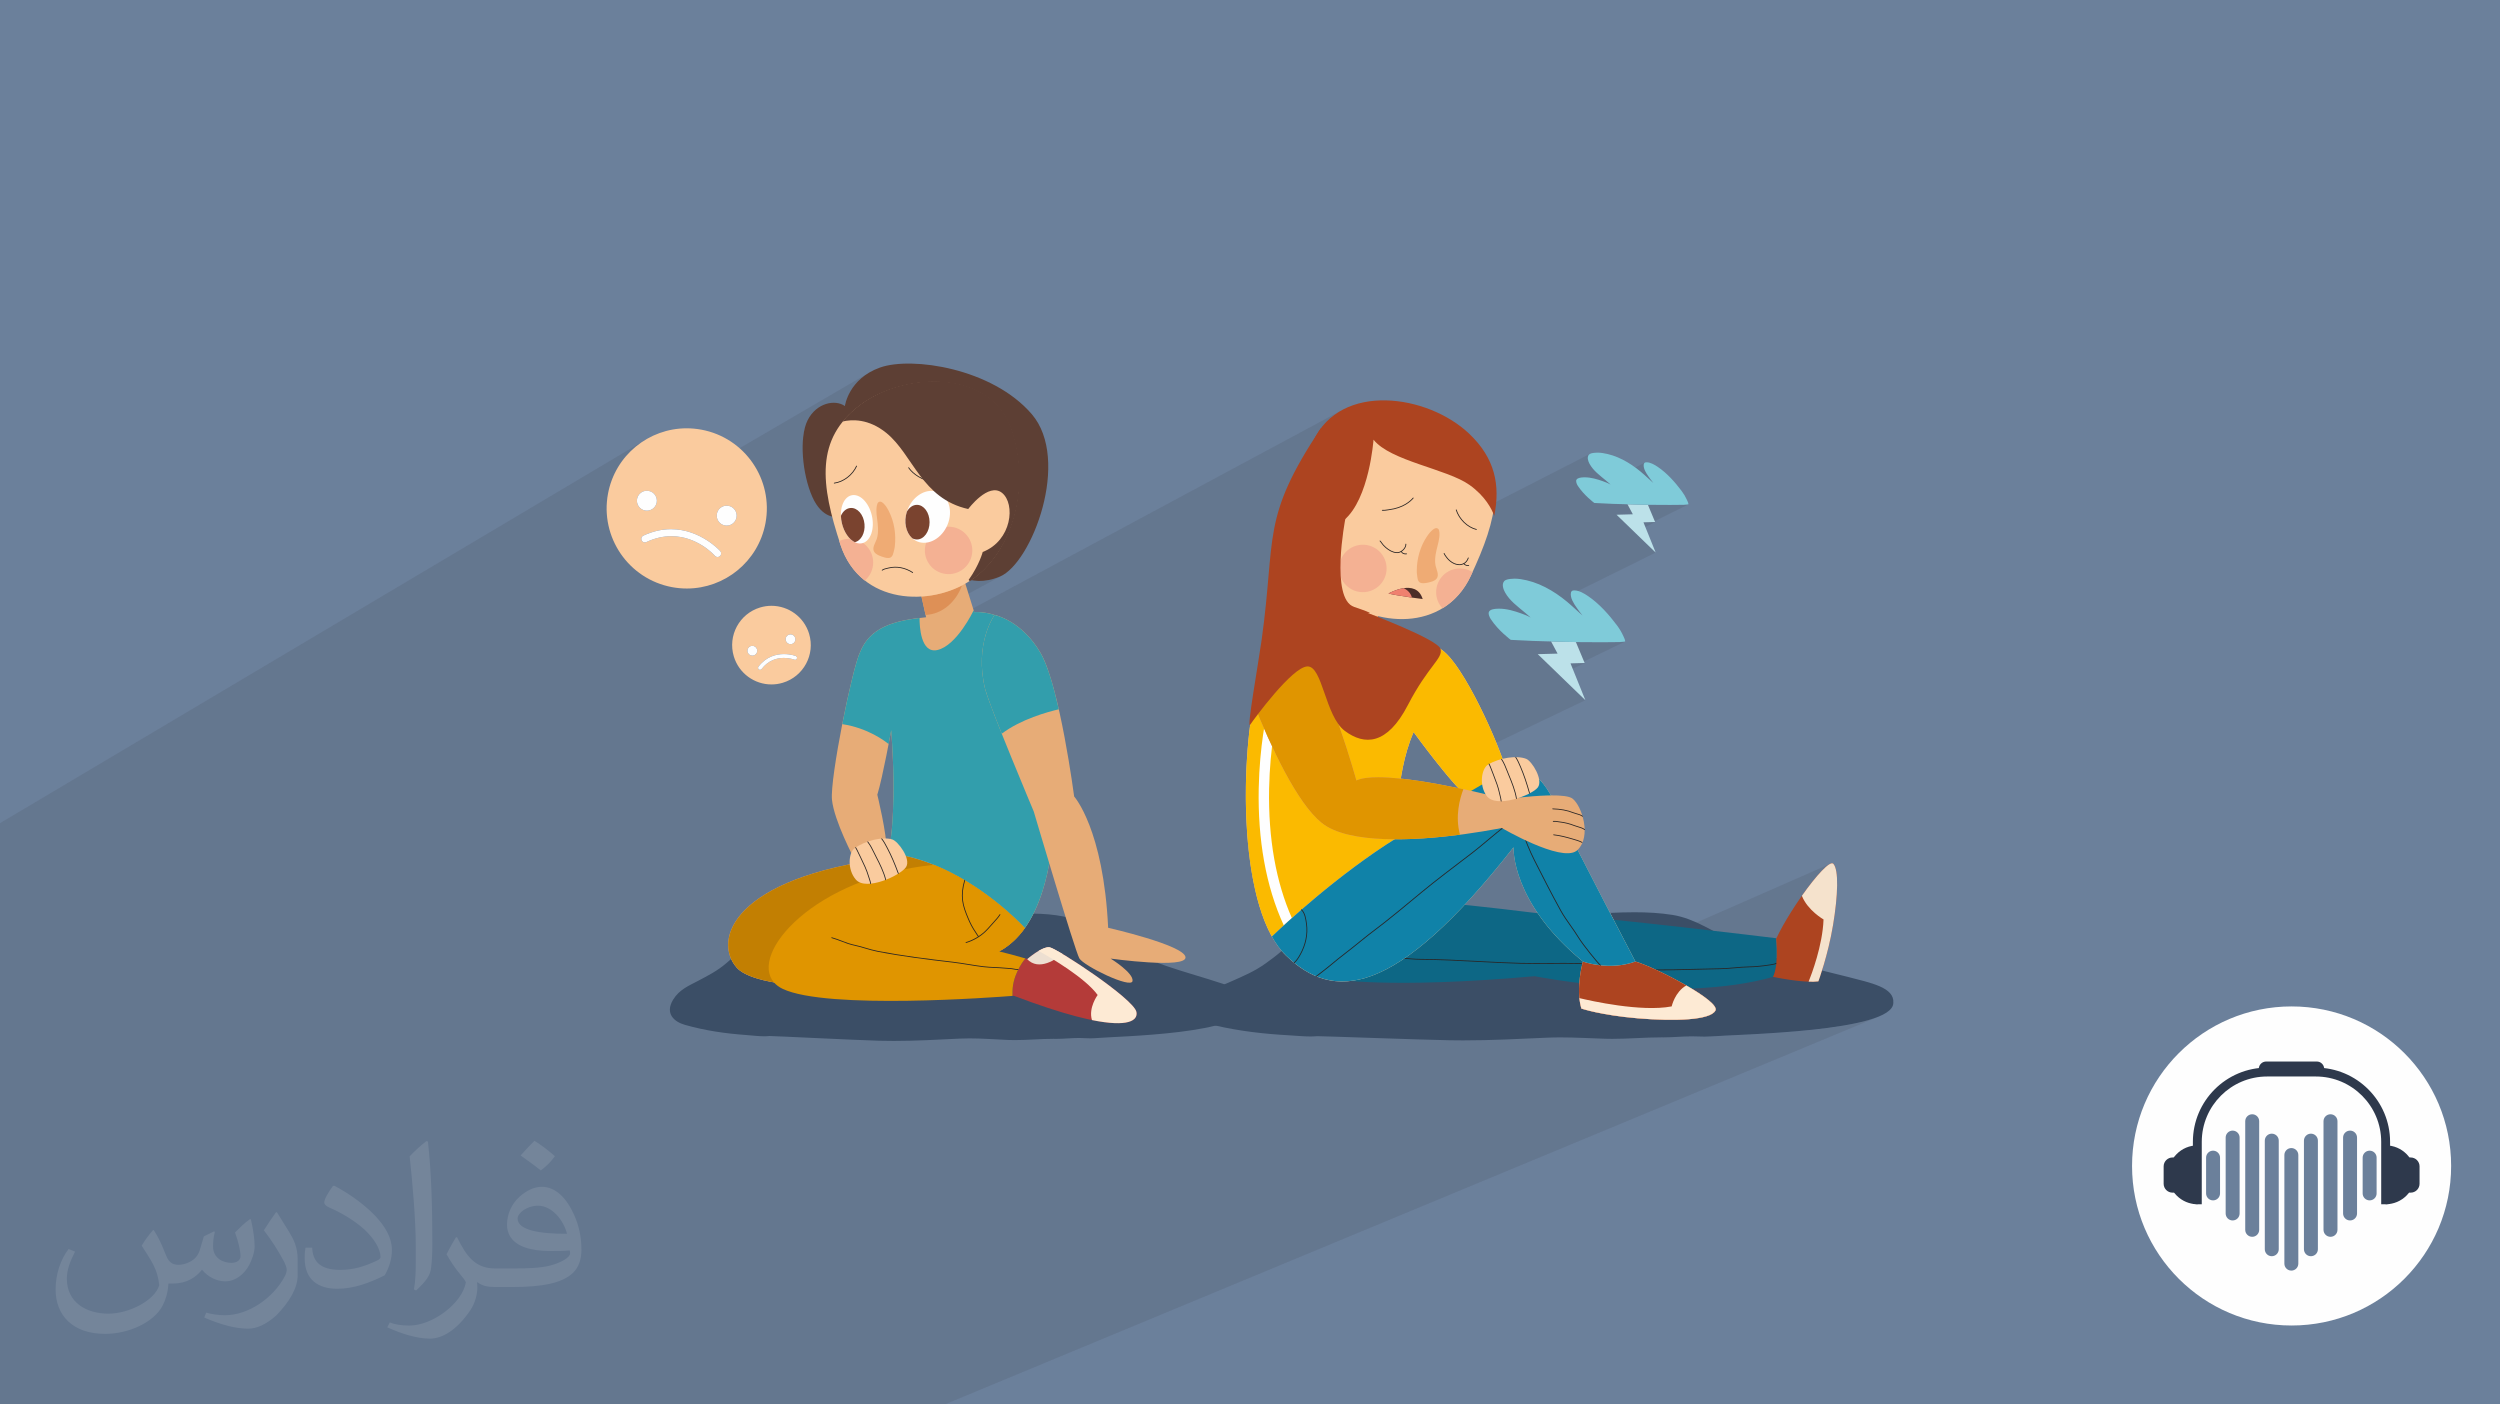 <?xml version="1.0" encoding="UTF-8"?>
<!DOCTYPE svg PUBLIC "-//W3C//DTD SVG 1.1//EN" "http://www.w3.org/Graphics/SVG/1.1/DTD/svg11.dtd">
<!-- Creator: CorelDRAW 2020 (64-Bit) -->
<svg xmlns="http://www.w3.org/2000/svg" xml:space="preserve" width="94.192mm" height="52.917mm" version="1.1" style="shape-rendering:geometricPrecision; text-rendering:geometricPrecision; image-rendering:optimizeQuality; fill-rule:evenodd; clip-rule:evenodd"
viewBox="0 0 9404.92 5283.66"
 xmlns:xlink="http://www.w3.org/1999/xlink"
 xmlns:xodm="http://www.corel.com/coreldraw/odm/2003">
 <defs>
  <style type="text/css">
   <![CDATA[
    .fil36 {fill:#AD4420}
    .fil0 {fill:#6B809B}
    .fil16 {fill:#FEFEFE;fill-rule:nonzero}
    .fil32 {fill:#FEFEFE;fill-rule:nonzero}
    .fil12 {fill:#FDEAD4;fill-rule:nonzero}
    .fil11 {fill:#FACB9E;fill-rule:nonzero}
    .fil31 {fill:#FACB9E;fill-rule:nonzero}
    .fil15 {fill:#FBBA00;fill-rule:nonzero}
    .fil19 {fill:#EF806F;fill-rule:nonzero}
    .fil17 {fill:#F4B193;fill-rule:nonzero}
    .fil10 {fill:#F5E2CC;fill-rule:nonzero}
    .fil14 {fill:#EFAB74;fill-rule:nonzero}
    .fil23 {fill:#E2604E;fill-rule:nonzero}
    .fil8 {fill:#AD4420;fill-rule:nonzero}
    .fil29 {fill:#EDDFD1;fill-rule:nonzero}
    .fil21 {fill:#E7AC77;fill-rule:nonzero}
    .fil25 {fill:#DE9056;fill-rule:nonzero}
    .fil33 {fill:#BCE1E9;fill-rule:nonzero}
    .fil28 {fill:#B43B39;fill-rule:nonzero}
    .fil35 {fill:#B2AED1;fill-rule:nonzero}
    .fil30 {fill:#7A432F;fill-rule:nonzero}
    .fil34 {fill:#7FCBD9;fill-rule:nonzero}
    .fil24 {fill:#5D3F34;fill-rule:nonzero}
    .fil13 {fill:#52332C;fill-rule:nonzero}
    .fil18 {fill:#4C2E28;fill-rule:nonzero}
    .fil27 {fill:#329EAC;fill-rule:nonzero}
    .fil9 {fill:#292525;fill-rule:nonzero}
    .fil7 {fill:#0D6785;fill-rule:nonzero}
    .fil20 {fill:#1082A8;fill-rule:nonzero}
    .fil4 {fill:#2E394C;fill-rule:nonzero}
    .fil6 {fill:#3B4E66;fill-rule:nonzero}
    .fil5 {fill:#6B809B;fill-rule:nonzero}
    .fil26 {fill:#C27F02;fill-rule:nonzero}
    .fil22 {fill:#E09500;fill-rule:nonzero}
    .fil3 {fill:#FEFEFE;fill-rule:nonzero}
    .fil1 {fill:#2B2A29;fill-opacity:0.102}
    .fil2 {fill:#FEFEFE;fill-opacity:0.102}
   ]]>
  </style>
 </defs>
 <g id="Layer_x0020_1">
  <polygon class="fil0" points="-0,0 9404.92,0 9404.92,5283.66 -0,5283.66 "/>
  <path class="fil1" d="M6064.07 1895.33l155.86 -78.49 0.01 -0.01 -0.01 -0.03 -0.04 -0.05 -0.06 -0.08 -1.27 -1.57 -1.27 -1.56 -1.27 -1.55 -1.26 -1.56 -1.25 -1.57 -1.24 -1.58 -1.21 -1.61 -1.19 -1.65 -3.65 -5.13 -3.81 -5.35 -3.83 -5.52 -3.69 -5.69 -3.43 -5.82 -3.01 -5.92 -2.44 -6.02 -1.73 -6.07 -0.48 -2.66 -0.3 -2.95 -0.02 -3.05 0.35 -2.98 0.82 -2.72 1.4 -2.28 2.07 -1.66 -141.47 71.73 -0.01 -0.01 -3.13 -2.64 -2.9 -2.44 -8.35 -6.88 -8.38 -6.87 -8.29 -6.99 -8.06 -7.21 -7.69 -7.54 -7.2 -7.99 -6.57 -8.55 -5.81 -9.21 -1.97 -3.77 -1.85 -4.2 -1.58 -4.51 -1.13 -4.67 -0.52 -4.69 0.26 -4.56 1.21 -4.29 2.32 -3.88 1.86 -1.87 2.2 -1.5 -378.89 194.09 -3.23 -5.11 -5.22 -7.66 -5.83 -7.86 -6.46 -8.03 -7.12 -8.15 -7.81 -8.22 -8.53 -8.25 -9.28 -8.24 -10.05 -8.18 -10.86 -8.07 -8.32 -5.56 -9.02 -5.39 -9.67 -5.23 -10.25 -5.11 -10.8 -4.98 -11.3 -4.87 -11.74 -4.79 -12.13 -4.7 -12.47 -4.65 -12.77 -4.6 -13.01 -4.57 -13.2 -4.56 -13.34 -4.55 -13.43 -4.57 -13.47 -4.6 -13.46 -4.64 -13.39 -4.7 -13.28 -4.78 -13.12 -4.87 -12.9 -4.97 -12.63 -5.09 -12.32 -5.22 -11.96 -5.38 -11.53 -5.54 -11.07 -5.72 -10.54 -5.92 -9.98 -6.12 -9.37 -6.35 -8.69 -6.59 -7.97 -6.85 -7.2 -7.12 -6.38 -7.4 -263.9 140.03 1.56 -8.17 4.79 -20.83 5.62 -20.81 6.46 -20.76 7.32 -20.7 8.19 -20.58 9.07 -20.46 10.14 -19.61 11.35 -18.11 12.49 -16.62 13.57 -15.18 14.58 -13.75 15.5 -12.37 16.37 -11 17.15 -9.67 -54.71 29.39 1.44 -1.36 15.77 -12.57 16.64 -11.19 17.44 -9.85 -1587.27 853.02 -0.45 -1.63 -2.32 -10.94 -1.75 -10.92 -1.24 -10.61 -0.83 -10.04 -0.42 -7.96 76.65 -41.38 9.91 -5.4 9.52 -6.18 9.1 -6.94 8.65 -7.65 4.25 -4.34 195.44 -105.55 -11.31 5.73 -21.91 8.02 -20.73 5.22 -19.51 2.75 -18.27 0.58 -16.99 -1.27 -9.76 -1.75 12.58 -8.94 13.36 -10.57 12.93 -11.32 12.47 -12.05 11.99 -12.75 11.51 -13.42 11.01 -14.06 10.49 -14.69 9.96 -15.27 9.42 -15.84 8.85 -16.38 8.27 -16.87 7.68 -17.36 7.06 -17.82 6.44 -18.25 5.79 -18.66 5.14 -19.03 4.46 -19.38 3.77 -19.7 3.07 -20 2.36 -20.27 1.62 -20.51 0.86 -20.72 0.1 -20.92 -0.69 -21.08 -1.49 -21.21 -2.3 -21.32 -3.13 -21.41 -3.96 -21.46 -4.83 -21.48 -5.71 -21.49 -6.6 -21.46 -7.77 -20.75 -9.16 -19.39 -10.47 -18.05 -11.71 -16.73 -12.88 -15.44 -13.98 -14.17 -14.99 -12.91 -15.95 -11.67 -16.8 -10.47 -17.6 -9.28 -18.33 -8.11 -18.98 -6.96 -19.56 -5.83 -20.06 -4.73 -20.48 -3.64 -20.85 -2.58 -21.12 -1.55 -21.32 -0.51 -21.47 0.48 -21.51 1.46 -21.51 2.42 -21.41 3.35 -21.25 4.26 -21.01 5.16 -20.7 6.03 -20.32 6.89 -19.85 7.71 -19.32 8.53 -18.71 9.32 -18.03 10.07 -248.41 143.94 0.22 -2.39 2.62 -17.08 1.93 -8.54 151.96 -88.22 0.18 -1.17 0.62 -3.32 1.2 -5.26 1.92 -6.95 2.77 -8.41 3.76 -9.61 4.88 -10.59 6.15 -11.31 7.55 -11.82 9.09 -12.06 10.75 -12.09 12.57 -11.87 14.52 -11.4 16.59 -10.7 -802.78 468.49 -0.21 -0.65 -3.48 -6.3 -4.61 -5.52 -5.63 -4.56 -6.52 -3.43 -7.28 -2.14 -0.88 -0.16 -0.87 -0.13 -0.88 -0.12 -0.87 -0.09 -0.86 -0.08 -0.87 -0.05 -0.86 -0.03 -0.87 -0.01 -6.52 0.58 -6.22 1.68 -5.79 2.69 -132.33 77.51 -0.44 -10.52 0.12 -15.07 0.88 -15.18 1.67 -15.25 2.47 -15.32 6.22 -26.64 8.44 -25.53 10.51 -24.33 12.48 -23.07 14.32 -21.7 16.05 -20.25 17.63 -18.72 19.1 -17.11 20.45 -15.41 21.69 -13.63 -2434.21 1445.87 0 107.18 0 61.7 0 5.28 0 4.23 0 3.88 0 30.78 0 17.66 0 2.36 0 4.01 0 4.17 0 5.24 0 4.89 0 24.48 0 22 0 1.54 0 2.44 0 16.37 0 12.58 0 13.11 0 1.81 0 4.57 0 23.44 0 0.77 0 4.31 0 4.08 0 4.23 0 49.47 0 4.35 0 4.09 0 4.99 0 41.58 0 14.08 0 0.85 0 1.95 0 0.09 0 2.37 0 1.7 0 3.11 0 1.77 0 5.58 0 8.98 0 1.5 0 0.29 0 12.47 0 31.02 0 1.09 0 0.54 0 13.16 0 1.66 0 21.14 0 3.12 0 0.3 0 3.82 0 28.23 0 1.24 0 7.43 0 19.12 0 2.35 0 1.69 0 3.7 0 0.88 0 9.54 0 0.91 0 0.69 0 0.23 0 1.95 0 5.19 0 14.53 0 0.46 0 0.16 0 3.77 0 4.43 0 10.22 0 16.52 0 19.6 0 31.99 0 6.17 0 9.65 0 10 0 0.7 0 8.16 0 2.82 0 0.09 0 6.73 0 21.45 0 2.96 0 3.07 0 0.24 0 0.38 0 0.58 0 0.52 0 0.22 0 7.95 0 0.41 0 1.88 0 1.27 0 11.03 0 7.73 0 9.09 0 0.41 0 1.86 0 0.97 0 1.87 0 0.42 0 9 0 3.97 0 2.06 0 0.01 0 1.6 0 12.25 0 1.85 0 0.4 0 3.24 0 10.78 0 3.89 0 0.54 0 5.34 0 3.5 0 0.27 0 0.62 0 2.79 0 2.14 0 6.13 0 1.3 0 4.61 0 0.84 0 2.45 0 7.07 0 0.85 0 0.86 0 0.88 0 3.04 0 14 0 20.94 0 11.21 0 2.58 0 0.3 0 0.06 0 0.09 0 0.46 0 3.11 0 26.86 0 6.57 0 0.01 0 0.32 0 2.21 0 4.72 0 47.81 0 5.94 0 1.17 0 7.14 0 6.12 0 26 0 5.18 0 6.19 0 14.29 0 2.97 0 162.26 0 14.52 0 13.91 0 8.83 0 1.14 0 3.19 0 10.93 0 2.44 0 2.03 0 41.22 0 41.81 0 14.55 0 0.48 0 37.87 0 7.17 0 4.84 0 0.01 0 5.11 0 4.68 0 2.87 0 8.23 0 81.97 0 0.94 0 2.03 0 3.03 0 1.76 0 17.95 0 0.52 0 0.41 0 0.47 0 0.85 0 0.35 0 11.99 0 1.16 0 20.25 0 0.65 0 0.47 0 0.02 0 0.02 0 1.34 0 7.92 0 4.27 0 3.87 0 2.22 0 7.51 0 0.04 0 1.52 0 0.44 0 7.66 0 0.05 0 1.13 0 0.23 0 13.43 0 26.63 0 2.48 0 7.03 0 19.34 0 0.97 0 2.23 0 0.21 0 2.16 0 6.22 0 0.08 0 0.99 0 0.16 0 0.11 0 3.54 0 5.73 0 8.14 0 3.84 0 1.78 0 18.52 0 0.61 0 31.66 0 10.38 0 13.34 0 0.11 0 2.15 0 25.44 0 2.09 0 0.91 0 3.31 0 13.28 0 1.12 0 5.47 0 11.9 0 12.25 0 11.22 0 0.06 0 2.31 0 28.85 0 31.43 0 31.03 0 9.34 0 0.47 0 1.4 0 0.63 0 1.28 0 6.11 15.48 0 4.66 0 0.33 0 7.21 0 0.36 0 5.91 0 9.21 0 0.73 0 5.34 0 5.19 0 3 0 1.53 0 2.3 0 3.9 0 17.56 0 64.16 0 3.23 0 26.32 0 1.92 0 5.78 0 2.25 0 6.04 0 0.14 0 12.67 0 2.77 0 5.27 0 8.83 0 1.91 0 0.03 0 40.62 0 12.51 0 42.16 0 25.57 0 0.12 0 1.05 0 7.68 0 0.38 0 2.79 0 4.94 0 2.56 0 0.61 0 16.75 0 9.05 0 4.77 0 11.07 0 1.54 0 29.71 0 5.31 0 13.67 0 5.93 0 24.56 0 38.18 0 1.55 0 0.41 0 0.73 0 1.46 0 3.57 0 3.34 0 27.27 0 2.46 0 0.57 0 33.93 0 14.99 0 3.84 0 2.48 0 0.21 0 6.5 0 0.64 0 12.97 0 4.14 0 5.13 0 7.91 0 31.31 0 29.89 0 0.03 0 3.37 0 0.29 0 0.96 0 0.87 0 0.67 0 23.6 0 18.44 0 35.56 0 0.02 0 2.58 0 1.73 0 26.1 0 3.21 0 0.36 0 0.16 0 3.18 0 0.27 0 2.2 0 14.75 0 0.93 0 15.71 0 7.09 0 17.2 0 3.46 0 4.12 0 34.38 0 5.99 0 9.51 0 0.79 0 3.77 0 0.92 0 1.37 0 5.65 0 4.18 0 2.81 0 2.45 0 4.66 0 1.03 0 10.49 0 0.17 0 5.25 0 8.33 0 2.31 0 0.03 0 1.42 0 5 0 1.19 0 1 0 22.21 0 3.34 0 9.15 0 5.59 0 17.94 0 5.03 0 0.15 0 1.89 0 10.54 0 4.33 0 10.51 0 0.02 0 2.05 0 4.89 0 3.24 0 0.28 0 5.69 0 3.69 0 0.09 0 3.28 0 3.59 0 12.43 0 4.13 0 4.08 0 0.04 0 3.96 0 11.41 0 1.74 0 3.14 0 8.99 0 3.53 0 1.05 0 16.78 0 0.13 0 3.62 0 34.05 0 3.38 0 0.6 0 2.04 0 0.17 0 1.04 0 0.31 0 0.03 0 17.23 0 2.29 0 3.13 0 22.58 0 8.62 0 1.59 0 12.98 0 2.88 0 2.2 0 1.3 0 0.18 0 2.86 0 0.08 0 0.31 0 9.4 0 20.38 0 8.34 0 12.24 0 15.23 0 8.13 0 2.27 0 5.32 0 3.88 0 2.26 0 0.21 0 11.44 0 7.24 0 17.33 0 31.09 0 51.75 0 31.07 0 25.05 0 0.07 0 43.23 0 96.44 0 20.8 0 77.8 0 3.08 0 17.02 0 1.15 0 18.78 0 34.19 0 74.86 0 4.81 0 95.65 0 40.33 0 48.72 0 3.45 0 75.96 0 0.14 0 4.66 0 2.04 0 1.15 0 46.14 0 16.08 0 19.41 0 26.5 0 24.57 0 39.15 0 58.61 0 26.35 0 11.16 0 73.71 0 19.5 0 0.85 0 0.42 0 3.51 0 8.01 0 33.43 0 6.22 0 11.42 0 27.25 0 38.41 0 24.55 0 20.81 0 8.59 0 0.52 0 1.01 0 0.04 0 6.76 0 12.82 0 23.92 0 50.8 0 0.84 0 0.09 0 23.62 0 45.62 0 16.4 0 0.15 0 13.11 0 5.61 0 2.43 0 41.46 0 3.44 0 29.49 0 8.41 0 4.01 0 42.96 0 17.31 0 398.18 0 3514.39 -1459.3 -18.13 6.81 -20.18 6.35 -22.05 5.91 -23.7 5.48 -25.17 5.08 -26.45 4.68 -27.54 4.32 -28.42 3.96 -29.12 3.64 -29.61 3.31 -29.91 3.03 -30.03 2.75 -29.94 2.49 -29.67 2.25 -29.2 2.02 -28.53 1.82 -27.67 1.63 -26.62 1.47 -25.36 1.31 -23.92 1.18 -22.29 1.07 -20.46 0.97 -18.43 0.9 -16.21 0.84 -13.8 0.79 -11.19 0.78 -2.68 0.19 -2.69 0.16 -2.69 0.13 -2.68 0.11 -2.7 0.07 -2.69 0.05 -2.69 0.03 -2.7 0.01 -5.81 -0.04 -5.82 -0.1 -5.82 -0.15 -5.82 -0.18 -5.81 -0.18 -5.8 -0.17 -5.79 -0.14 -5.77 -0.09 -0.56 -0.01 -0.56 0 -0.56 -0.01 -0.56 0 -0.56 -0.01 -0.57 0 -0.56 0 -0.56 0 -6.43 0.04 -3.39 0.06 488.77 -207.01 -11.23 0.95 -0.71 0.04 -11.87 0.31 -0.94 0 -11.99 -0.22 2.35 -5.89 2.98 -7.72 3.5 -9.41 3.94 -10.94 4.26 -12.35 4.49 -13.6 4.61 -14.73 4.63 -15.7 4.54 -16.53 4.36 -17.22 4.06 -17.78 3.67 -18.19 3.18 -18.46 2.59 -18.58 1.88 -18.58 1.07 -18.42 -2.63 -1.58 -7.09 -4.62 -10.42 -7.51 -12.57 -10.23 -13.58 -12.8 -13.42 -15.21 -12.12 -17.45 -9.61 -19.47 7.38 -10.45 1.59 -2.22 14.49 -19.57 3.07 -4.05 14.06 -18.02 1.97 -2.44 13.44 -16.24 1.01 -1.2 12.96 -14.52 2.15 -2.31 11.51 -11.68 1.89 -1.75 9.96 -8.69 0.61 -0.51 8.58 -5.7 2.88 -1.57 -753.44 330.76 -2.4 -4.58 -6.17 -11.83 -6.79 -13.01 -7.34 -14.1 -7.86 -15.09 -8.32 -15.98 -8.74 -16.78 -9.1 -17.5 -9.41 -18.1 -9.67 -18.63 -140.3 62.54 -2.05 -2.93 -3.79 -5.41 -3.78 -5.36 -4.82 -6.85 -4.83 -6.91 -4.81 -6.98 -4.75 -7.05 -4.67 -7.13 -4.55 -7.22 -4.4 -7.31 -4.22 -7.4 -6.38 -11.59 -6.33 -11.64 -6.3 -11.67 -6.26 -11.69 -6.22 -11.72 -6.18 -11.74 -6.15 -11.75 -6.11 -11.75 -6.08 -11.75 -6.04 -11.75 -6.02 -11.73 -5.98 -11.71 -5.96 -11.68 -3.53 -6.96 131.23 -59.93 -16.18 2.59 -18.85 -0.59 -11.41 -1.81 80.36 -36.76 1.39 -0.85 -0.67 -2.11 -4.05 -2 -4.17 -1.83 -4.27 -1.68 -4.34 -1.55 -4.39 -1.45 -4.42 -1.36 -4.43 -1.31 -4.41 -1.27 -4.02 -1.16 -7.87 -2.27 -5.06 -1.4 60.59 -27.82 1.25 -0.59 -0.27 -2.2 -2.78 -1.97 -2.98 -1.74 -3.14 -1.55 -3.28 -1.38 -3.37 -1.25 -3.44 -1.15 -3.47 -1.07 -3.48 -1.03 -1.68 -0.5 -1.66 -0.5 -1.64 -0.5 -1.61 -0.5 -1.58 -0.51 -1.56 -0.53 -1.52 -0.54 -1.49 -0.57 -6.81 -2.56 -6.89 -2.33 -6.93 -2.1 -2.63 -0.71 52.99 -24.43 1.23 -0.59 -0.25 -2.19 -2.59 -1.84 -2.73 -1.61 -2.84 -1.39 -2.94 -1.22 -3 -1.07 -3.04 -0.97 -3.06 -0.9 -3.06 -0.85 -1.61 -0.45 -1.62 -0.45 -1.61 -0.47 -1.61 -0.48 -1.6 -0.5 -1.58 -0.53 -1.54 -0.56 -1.52 -0.59 -8.29 -3.11 -8.76 -2.75 -9.19 -2.38 -9.6 -2.01 -9.96 -1.63 -10.29 -1.25 -10.6 -0.85 -10.86 -0.45 -0.03 0 -126.18 58.58 -0.87 -2.82 -1.05 -3.55 -0.98 -3.49 -0.9 -3.41 -0.05 -0.21 -0.05 -0.25 -0.06 -0.3 -0.05 -0.34 -0.06 -0.4 -0.06 -0.45 -0.07 -0.5 -0.08 -0.56 -0.12 -0.85 -0.14 -1 -0.16 -1.1 -0.19 -1.14 -0.2 -1.13 -0.22 -1.05 -0.23 -0.91 -0.23 -0.71 -12.09 5.63 0.95 -0.69 2.04 -1.48 1.28 -1.12 1.78 -1.59 1.55 -1.33 1.36 -1.07 1.17 -0.81 1.02 -0.55 -110.95 51.64 -4.34 0.75 -7.43 1.25 -7.81 1.29 -14.41 2.32 -15.44 2.39 -16.39 2.44 -17.26 2.45 -18.06 2.44 -3.44 0.44 -15.36 1.95 -0.46 0.05 -16.27 1.95 -0.77 0.09 -11.75 1.32 -5.13 0.57 -12.96 1.37 -6.14 0.62 -11.51 1.13 -6.68 0.62 -1.52 0.13 350.6 -164.06 1.08 -1.93 -4.09 -14.33 -4.05 -13.56 -4.04 -12.87 -4.06 -12.27 -4.11 -11.75 -4.19 -11.32 -4.3 -10.98 -4.44 -10.71 -0.86 -2.02 -1.99 -4.67 -2.02 -4.68 -2.09 -4.66 -2.16 -4.62 -2.27 -4.56 -2.39 -4.45 -2.53 -4.34 -2.69 -4.18 -2.16 -0.42 -46.4 22.01 -1.16 -2.26 -3 -5.27 -3.23 -5.06 0.42 -2.17 -43.59 20.7 -0.6 -1.19 -0.55 -0.83 3.17 -1.79 8.77 -4.28 -12.13 5.76 -0.22 -0.33 -2.21 -0.1 -137.95 65.54 -1.8 -2.07 -15.28 -17.92 -3.83 -4.56 -15.4 -18.68 -2.52 -3.1 540.31 -258.03 -97.36 -94.11 94.71 -45.73 -15.89 0.45 168.3 -81.32 -4.95 0.81 -2.04 0.21 -2.06 0.21 -2.07 0.2 -2.07 0.19 -2.07 0.17 -2.07 0.15 -2.06 0.14 -2.04 0.11 -3.84 0.14 -5.24 0.12 -6.5 0.1 -7.64 0.08 -8.64 0.07 -9.52 0.04 -10.24 0.03 -10.85 0.01 -10.33 -0.01 -10.62 -0.02 -10.82 -0.03 -10.91 -0.05 -10.9 -0.06 -10.8 -0.07 -10.58 -0.08 -10.28 -0.09 -9.88 -0.1 -9.36 -0.12 -8.75 -0.12 -8.05 -0.13 -7.22 -0.14 -6.32 -0.15 -5.3 -0.16 -4.18 -0.16 -7.44 -0.32 -7.44 -0.29 -7.45 -0.25 -7.44 -0.21 -7.45 -0.2 -7.45 -0.18 -7.44 -0.16 -7.45 -0.16 -7.45 -0.15 -7.45 -0.16 -7.45 -0.17 -7.44 -0.18 -7.45 -0.21 -7.44 -0.23 -7.45 -0.27 -7.44 -0.3 -7.36 -0.34 194.4 -95.22 0.01 -0.01 -0.02 -0.04 -0.04 -0.06 -0.06 -0.09 -1.54 -1.91 -1.55 -1.89 -1.55 -1.89 -1.53 -1.89 -1.52 -1.91 -1.5 -1.93 -1.48 -1.96 -1.44 -2 -4.44 -6.25 -4.64 -6.5 -4.65 -6.72 -4.5 -6.92 -4.16 -7.07 -3.65 -7.21 -2.97 -7.31 -2.1 -7.38 -0.59 -3.24 -0.37 -3.58 -0.01 -1.42 319.38 -157.65 -79.28 -76.62 77.1 -38.39 -8.68 0.24 134.03 -66.76 -4.08 0.67 -1.68 0.18 -1.69 0.17 -1.7 0.16 -1.71 0.16 -1.7 0.14 -1.71 0.13 -1.69 0.11 -1.67 0.09 -3.17 0.12 -4.3 0.09 -5.35 0.09 -6.27 0.06 -7.1 0.06 -7.81 0.03 -8.42 0.02 -8.92 0.01 -10.3 -0.01 -10.62 -0.02 -10.82 -0.04 -10.84 -0.06 -10.75 -0.07 -10.48 -0.08 -10.08 -0.1 -9.55 -0.11 -5.77 -0.07 -5.45 -0.08 -5.08 -0.09 -4.69 -0.09 -4.24 -0.09 -3.76 -0.09 -3.25 -0.1 -2.69 -0.1 -0.04 -0.01 -0.04 0 -0.05 -0.01 -0.04 0 -0.05 0 -0.04 0 -0.05 0 -0.04 0 -12.24 -0.5 -12.24 -0.39 -12.25 -0.3 -12.24 -0.27 -12.25 -0.26 -12.25 -0.29 -12.24 -0.36 -12.24 -0.46 -2.04 -0.09zm-197.11 1311.36l-0.01 0 85.33 -39.04 -85.32 39.04zm332.4 -1307.72l0 0z"/>
  <path class="fil2" d="M578.49 4627.69c17.95,27.21 29.6,53.36 40.96,82.43 8.45,16.91 12.93,48.09 52.57,48.09 11.61,0 28.28,-3.42 43.06,-11.61 16.63,-8.73 29.32,-21.94 35.94,-42l15.85 -53.36 38.57 -19.02 2.64 2.64c-5.27,20.09 -6.59,39.36 -6.59,54.43 0,44.63 38.57,61.56 69.22,61.56 17.95,0 34.09,-8.73 34.09,-25.11 0,-21.13 -8.98,-57.06 -20.62,-89.29 17.95,-17.95 35.94,-35.94 56.53,-50.47l3.17 1.6c8.98,38.04 14,75.56 14,100.66 0,24.57 -10.83,51.79 -19.81,69.49 -18.49,34.87 -51.25,62.62 -90.87,62.62 -30.1,0 -63.65,-15.07 -86.66,-43.06l-1.32 0c-21.66,26.96 -55.22,51.25 -108.86,51.25l-16.63 0c-2.64,35.41 -10.29,60.49 -21.94,82.95 -31.95,62.34 -126.81,106.47 -216.1,106.47 -124.17,0 -186.51,-71.59 -186.51,-166.96 0,-58.91 19.27,-113.6 48.88,-152.42l24.29 10.04c-18.49,35.41 -30.91,68.68 -30.91,101.45 0,89.29 72.66,131.83 156.4,131.83 77.68,0 173.83,-49.41 191.28,-106.72 -6.59,-62.62 -30.1,-91.93 -66.04,-148.99 10.83,-19.02 24.83,-38.04 42.28,-58.38l3.17 0 0 0 0 0 -0.02 -0.09zm1432.13 -336.04c26.15,16.39 51.79,35.66 76.87,57.85 -14,19.81 -31.45,37.79 -53.11,53.64 -25.11,-20.34 -50.19,-37.79 -75.84,-56.27 17.42,-19.55 34.62,-38.29 52.04,-55.22l0 0 0 0 0 0 0 0 0 0 0.03 0zm13.47 244.11c-42.28,0 -76.87,27.75 -76.87,48.34 0,44.13 84.53,57.85 185.72,57.31 -12.68,-51.79 -57.06,-105.68 -108.86,-105.68l0.01 0.03zm-94.86 236.19c54.96,0 103.04,-1.6 139.74,-10.83 40.96,-10.29 75.56,-30.91 75.56,-45.17 0,-3.7 0,-8.19 -1.32,-11.89 -22.98,2.11 -49.41,2.11 -72.38,2.11 -74.49,0 -131.55,-16.91 -154.02,-58.66 -5.55,-11.61 -9.51,-24.57 -9.51,-39.36 0,-40.43 17.42,-79.79 48.09,-107 25.61,-22.45 53.89,-36.44 82.67,-36.44 52.04,0 93.51,41.75 122.57,107.54 15.85,35.94 26.68,77.4 26.68,129.72 0,34.87 -9.51,64.19 -31.17,85.85 -40.43,39.11 -114.92,53.89 -229.04,53.89l-51.79 0 0 0 -13.47 0c-28.28,0 -48.62,-5.02 -64.72,-17.42l-2.64 0c0.79,6.59 1.32,12.93 1.32,19.02 0,25.61 -8.45,58.38 -25.61,84.53 -50.72,75.3 -105.68,108.04 -153.24,108.04 -48.09,0 -107,-18.49 -160.11,-42.54l9.51 -18.49c17.17,7.13 40.96,11.89 73.7,11.89 85.85,0 198.66,-82.43 212.66,-163 -3.17,-6.59 -8.98,-15.32 -17.17,-24.57 -25.11,-29.85 -40.96,-54.68 -55.75,-80.83 12.68,-25.11 24.29,-45.17 35.13,-63.4l4.49 -0.53c36.72,74.77 69.99,117.55 144.23,117.55l11.61 0 0 0 53.89 0 0 0 0 0 0 0 0 0 0 0 0.09 0.01zm-371.98 79c6.34,-34.34 6.87,-72.91 6.87,-108.86l0 -53.36c0,-99.6 -12.68,-244.36 -22.98,-338.68 17.95,-19.27 43.06,-42 62.87,-57.31l5.81 1.6c13.47,118.62 16.63,256 16.63,383.06 0,33.3 -1.32,65.79 -4.49,89.55 -1.85,30.1 -19.27,52.83 -56.53,87.7l-8.19 -3.7zm-382.8 -157.19c1.85,46.77 24.83,83.49 105.15,83.49 49.93,0 92.19,-12.93 138.96,-35.13 8.45,-3.7 12.93,-8.73 12.93,-12.93 0,-29.32 -22.45,-68.15 -60.23,-103.55 -36.72,-33.3 -85.34,-62.62 -130.76,-82.18 -15.6,-6.59 -20.62,-13.47 -20.62,-20.09 0,-13.47 17.95,-41.75 32.77,-62.09l5.02 -0.53c52.04,27.21 110.17,67.64 153.24,112.53 39.11,41.47 63.4,83.49 63.4,129.19 0,33.81 -10.29,65.51 -26.96,95.11 -57.06,28.79 -117.83,50.72 -178.06,50.72 -73.17,0 -123.1,-34.34 -123.1,-114.92 0,-8.73 0,-22.19 3.17,-39.64l25.11 0 0 0 0 0 0 0 0 0 0 0 -0.02 0zm-132.37 -132.9l45.45 73.45c16.63,27.21 32.23,56.81 32.23,103.55l0 59.7c0,48.34 -30.91,100.13 -80.83,151.38 -39.11,34.62 -73.7,49.41 -105.68,49.41 -47.55,0 -101.98,-14.79 -164.85,-41.75l7.13 -18.49c19.81,5.27 42.79,9.77 71.06,9.77 90.36,-0.53 182.8,-66.57 225.08,-147.15 5.02,-9.26 6.87,-17.95 6.87,-24.04 0,-9.26 -5.02,-19.55 -8.98,-28.79 -22.98,-43.31 -48.62,-82.95 -76.87,-119.68 14.79,-23.25 29.6,-45.7 45.7,-67.9l3.7 0.53 0 0 0 0 0 0 0 0 0 0 -0.02 0.01z"/>
  <g id="_2154358111552">
   <path class="fil3" d="M9221.09 4386.32c0,331.48 -268.71,600.19 -600.19,600.19 -331.47,0 -600.18,-268.71 -600.18,-600.19 0,-331.47 268.71,-600.18 600.18,-600.18 331.48,0 600.19,268.71 600.19,600.18z"/>
   <path class="fil4" d="M8267.09 4530.31c-61.17,0 -110.74,-49.58 -110.74,-110.75 0,-61.16 49.57,-110.74 110.74,-110.74l0 221.49z"/>
   <path class="fil4" d="M8175.17 4486.7l-2.2 0c-18.38,0 -33.42,-15.05 -33.42,-33.43l0 -65.47c0,-18.38 15.04,-33.43 33.42,-33.43l2.2 0c18.38,0 33.42,15.05 33.42,33.43l0 65.47c0,18.38 -15.04,33.43 -33.42,33.43z"/>
   <path class="fil4" d="M8974.73 4530.31c61.17,0 110.74,-49.58 110.74,-110.75 0,-61.16 -49.57,-110.74 -110.74,-110.74l0 221.49z"/>
   <path class="fil4" d="M9066.66 4486.7l2.2 0c18.38,0 33.42,-15.05 33.42,-33.43l0 -65.47c0,-18.38 -15.04,-33.43 -33.42,-33.43l-2.2 0c-18.38,0 -33.43,15.05 -33.43,33.43l0 65.47c0,18.38 15.05,33.43 33.43,33.43z"/>
   <path class="fil4" d="M8991.44 4529.06l-13.78 1.25 -19.65 0 0 -234.71c0,-135.56 -110.29,-245.86 -245.87,-245.86l-183.3 0c-135.57,0 -245.88,110.29 -245.88,245.86l0 234.71 -17.05 0 -16.37 -1.38 0 -233.34c0,-154 125.29,-279.28 279.3,-279.28l183.3 0c154.01,0 279.3,125.28 279.3,279.28l0 233.47z"/>
   <path class="fil4" d="M8743.53 4036.33l-246.08 0 0 -15.09c0,-15.38 12.48,-27.86 27.86,-27.86l190.36 0c15.38,0 27.86,12.48 27.86,27.86l0 15.09z"/>
   <path class="fil5" d="M8619.97 4779.95l0 0c-14.5,0 -26.25,-11.75 -26.25,-26.25l0 -408.53c0,-14.5 11.75,-26.25 26.25,-26.25l0 0c14.5,0 26.25,11.75 26.25,26.25l0 408.53c0,14.5 -11.75,26.25 -26.25,26.25z"/>
   <path class="fil5" d="M8546.34 4725.81l0 0c-14.5,0 -26.25,-11.74 -26.25,-26.25l0 -408.52c0,-14.5 11.75,-26.25 26.25,-26.25l0 0c14.5,0 26.26,11.75 26.26,26.25l0 408.52c0,14.51 -11.76,26.25 -26.26,26.25z"/>
   <path class="fil5" d="M8472.73 4652.82l0 0c-14.51,0 -26.25,-11.76 -26.25,-26.25l0 -408.53c0,-14.5 11.74,-26.25 26.25,-26.25l0 0c14.5,0 26.25,11.75 26.25,26.25l0 408.53c0,14.49 -11.75,26.25 -26.25,26.25z"/>
   <path class="fil5" d="M8399.11 4591.28l0 0c-14.5,0 -26.25,-11.75 -26.25,-26.25l0 -285.48c0,-14.5 11.75,-26.25 26.25,-26.25l0 0c14.5,0 26.25,11.75 26.25,26.25l0 285.48c0,14.5 -11.75,26.25 -26.25,26.25z"/>
   <path class="fil5" d="M8325.47 4515.8l0 0c-14.5,0 -26.25,-11.75 -26.25,-26.25l0 -134.54c0,-14.5 11.75,-26.25 26.25,-26.25l0 0c14.5,0 26.25,11.75 26.25,26.25l0 134.54c0,14.5 -11.75,26.25 -26.25,26.25z"/>
   <path class="fil5" d="M8693.6 4725.81l0 0c14.49,0 26.25,-11.74 26.25,-26.25l0 -408.52c0,-14.5 -11.76,-26.25 -26.25,-26.25l0 0c-14.5,0 -26.26,11.75 -26.26,26.25l0 408.52c0,14.51 11.76,26.25 26.26,26.25z"/>
   <path class="fil5" d="M8767.23 4652.82l0 0c14.49,0 26.24,-11.76 26.24,-26.25l0 -408.53c0,-14.5 -11.75,-26.25 -26.24,-26.25l0 0c-14.51,0 -26.26,11.75 -26.26,26.25l0 408.53c0,14.49 11.75,26.25 26.26,26.25z"/>
   <path class="fil5" d="M8840.86 4591.28l0 0c14.5,0 26.25,-11.75 26.25,-26.25l0 -285.48c0,-14.5 -11.75,-26.25 -26.25,-26.25l0 0c-14.5,0 -26.25,11.75 -26.25,26.25l0 285.48c0,14.5 11.75,26.25 26.25,26.25z"/>
   <path class="fil5" d="M8914.48 4515.8l0 0c14.5,0 26.25,-11.75 26.25,-26.25l0 -134.54c0,-14.5 -11.75,-26.25 -26.25,-26.25l0 0c-14.5,0 -26.26,11.75 -26.26,26.25l0 134.54c0,14.5 11.76,26.25 26.26,26.25z"/>
  </g>
  <path class="fil6" d="M5503.94 3913.9c-17.08,0 -34.13,-0.16 -51.13,-0.47 -116.69,-2.19 -470.63,-15.38 -496.63,-15.38 -0.7,0 -1.16,0.01 -1.38,0.03 -8.3,0.78 -16.75,1.1 -25.35,1.1 -25.93,0 -52.9,-2.88 -78.97,-4.31 -94.66,-5.22 -186.33,-15.56 -279.39,-37.12 -46.07,-10.65 -92.44,-40.64 -52.5,-94.74 28.09,-38.08 72.07,-52.65 111.9,-70.33 46.04,-20.42 88.97,-38.23 130.82,-68.37 19.83,-14.3 41.42,-30.03 60.41,-46.91 5.33,6.23 10.85,12.11 16.54,17.58 61.55,59.18 129.63,97.32 211.49,97.32 110.02,-0.01 244.88,-68.98 421.91,-248.46 60.17,-0.9 120.28,-2.25 180.34,-2.65 20.36,-0.12 40.66,-3.29 61.11,-3.29 1.6,0 3.2,0.03 4.8,0.06 23.28,0.6 46.6,1.27 69.93,1.84 38.17,55.23 91.8,115.73 167.13,177.43 0,0 -28.83,99.38 -6.01,176.91 0,0 72.46,24.82 211.58,36.66 43.88,3.73 87.38,5.86 126.97,5.86 85.93,-0.01 153.39,-10 166.02,-35.27 18.43,-36.89 -230.86,-164.58 -301.29,-184.17 0,0 -43.09,-82.39 -95.28,-182.96 30.52,-1.39 61.17,-2.4 91.75,-2.4 48.23,0 96.32,2.52 143.71,10.08 83.96,13.41 156.28,65.78 232.86,101.65 145.59,68.16 340.16,108.93 426.23,131.45 86.08,22.53 175.86,39.35 171.07,97.7 -0.71,109.4 -583.64,118.21 -688.41,126.42 -7.14,0.56 -14.31,0.75 -21.49,0.75 -15.5,0 -31.08,-0.9 -46.45,-1.05 -1.49,-0.02 -2.99,-0.03 -4.48,-0.03 -17.14,0 -34.31,0.93 -51.48,1.87 -17.18,0.92 -34.38,1.85 -51.54,1.85 -0.91,0 -1.82,0 -2.72,-0.02 -2.12,-0.01 -4.25,-0.01 -6.37,-0.01 -30.72,0 -61.49,1.39 -92.26,2.81 -30.78,1.39 -61.56,2.8 -92.3,2.8 -8.78,0 -17.54,-0.12 -26.31,-0.39 -55.7,-1.66 -112.3,-5.09 -168.42,-5.09 -16.58,0 -33.11,0.3 -49.57,1.04 -104.97,4.7 -211.35,10.2 -316.85,10.2z"/>
  <path class="fil7" d="M6681.69 3529.88l-0.15 -0.37c-30.88,-3.76 -656.12,-79.66 -772.66,-82.3 -119.48,-2.69 -642.91,-94.61 -744.93,-36.71 -102.02,57.9 -152.52,272.36 -152.52,272.36 0,0 209.07,38.65 761.7,-10.42 0,0 532.96,105.99 896.98,2.56l-0.01 -0.41c0,0 22.03,-35.01 11.59,-144.7z"/>
  <path class="fil8" d="M6897.09 3249.54c-20.54,-22.97 -156.88,158.97 -214.35,280.1l-1.2 -0.13 0.15 0.37c10.43,109.69 -11.59,144.7 -11.59,144.7l0.01 0.41 0.27 -0.07c0,0 111.54,24.13 170.32,17.03 0,0 36.27,-98.02 55.15,-211.69 18.88,-113.64 21.73,-207.77 1.24,-230.72z"/>
  <path class="fil9" d="M6249.64 3650.38c14.64,0 29.52,-0.15 44.68,-0.45 30.17,-0.56 60.85,-1.32 90.5,-2.06 29.01,-0.73 59,-1.47 88.49,-2.05 17.73,-0.32 35.66,-1.89 52.96,-3.41 17.26,-1.51 35.11,-3.09 52.69,-3.42 24.83,-0.46 52.08,-3.08 80.97,-7.77l2.89 -0.45c8.72,-1.25 16.81,-2.65 20,-5.96l-0.04 -2.21 -2.23 0.04c-2.7,2.82 -12.39,4.21 -18.19,5.03l-2.92 0.45c-28.76,4.68 -55.85,7.27 -80.53,7.75 -17.71,0.32 -35.62,1.91 -52.91,3.41 -17.26,1.53 -35.12,3.1 -52.74,3.42 -29.49,0.57 -59.5,1.3 -88.51,2.03 -29.66,0.74 -60.33,1.49 -90.49,2.07 -86.48,1.65 -163.81,-1.39 -236.44,-9.31 -14.45,-1.58 -29.27,-3.84 -43.6,-6.01 -24.84,-3.79 -50.53,-7.71 -75.7,-8.31 -35.74,-0.88 -72.11,-0.59 -107.29,-0.31 -36.24,0.28 -73.7,0.57 -110.53,-0.41 -53.36,-1.4 -107.54,-4.27 -159.94,-7.06 -69.98,-3.71 -142.35,-7.56 -213.72,-7.95 -23.53,-0.12 -47.04,-2.3 -69.78,-4.41 -9.96,-0.92 -20.27,-1.88 -30.48,-2.66 -43.84,-3.32 -89.04,-6.23 -132.71,-9.03l-2.33 -0.15c-2.79,-0.17 -5.59,-0.34 -8.46,-0.5 -11.23,-0.61 -22.83,-1.25 -33.58,-3.49 -13.86,-2.95 -17.79,-5.23 -19.69,-6.32 -2.43,-1.4 -3,-1.2 -7.39,0.37l-0.81 0.29 -0.97 1.99 2.02 0.95 0.81 -0.28c3.6,-1.29 3.6,-1.29 4.77,-0.61 2.03,1.17 6.26,3.62 20.62,6.66 10.97,2.32 22.71,2.95 34.05,3.57 2.84,0.16 5.65,0.31 8.44,0.49l2.31 0.16c43.68,2.8 88.86,5.7 132.67,9.04 10.19,0.77 20.49,1.72 30.45,2.65 22.8,2.1 46.37,4.29 70.04,4.42 71.29,0.39 143.62,4.22 213.58,7.94 52.42,2.79 106.62,5.67 160.03,7.07 36.87,0.99 74.37,0.68 110.63,0.4 35.15,-0.29 71.49,-0.57 107.16,0.31 24.99,0.61 50.58,4.49 75.33,8.28 14.38,2.19 29.23,4.45 43.73,6.02 60.01,6.54 123.24,9.78 192.16,9.78z"/>
  <path class="fil10" d="M6897.09 3249.54c-12.21,-13.64 -65.33,45.08 -118.48,120.42 21.41,54.77 81.48,88.96 81.48,88.96 -3.38,97.59 -45.51,207.79 -56.13,234.13 13.35,0.47 25.94,0.22 36.74,-1.09 0,0 36.27,-98.02 55.15,-211.69 18.88,-113.64 21.73,-207.77 1.24,-230.72z"/>
  <path class="fil11" d="M5198.39 2275.34l-35.38 105.05c0,0 193.23,-4.06 278.64,79.32 85.42,83.39 214.56,377.28 230.82,461.67 16.28,84.41 -64.06,136.27 -129.14,95.59 -65.09,-40.67 -225.38,-263 -225.38,-263 -74.32,170.85 -60.99,397.26 -60.99,397.26 0,0 211.95,-137.35 365.98,-232.26 154.03,-94.93 215.75,79.29 259.82,173.32 44.04,94.04 269.48,524.97 269.48,524.97 70.43,19.59 319.73,147.28 301.29,184.17 -18.45,36.89 -153.88,41.24 -292.99,29.41 -139.12,-11.84 -211.58,-36.66 -211.58,-36.66 -22.82,-77.53 6.01,-176.91 6.01,-176.91 -271.91,-222.69 -261.01,-429.78 -261.01,-429.78 -450.27,573.98 -679.8,576.66 -855.69,407.52 -175.9,-169.14 -175.73,-715.37 -114.19,-991.23 61.56,-275.87 254.72,-220.5 254.72,-220.5l53.48 -151.75c79.73,-56.61 166.11,43.82 166.11,43.82z"/>
  <path class="fil8" d="M6152.24 3617.24c-99.7,36.46 -197.26,0 -197.26,0 0,0 -28.83,99.38 -6.01,176.91 0,0 72.46,24.82 211.58,36.66 139.11,11.83 274.53,7.49 292.99,-29.41 18.43,-36.89 -230.86,-164.58 -301.29,-184.17z"/>
  <path class="fil12" d="M6343.98 3707.28c-43.02,23.67 -55.24,78.8 -55.24,78.8 -114.67,21.91 -305.89,-21.29 -347.17,-31.22 1.33,13.34 3.67,26.62 7.4,39.3 0,0 72.46,24.82 211.58,36.66 139.11,11.83 274.53,7.49 292.99,-29.41 8.87,-17.75 -44.23,-56.51 -109.55,-94.14z"/>
  <path class="fil13" d="M5168.74 2363.36l15.34 -45.56c0.05,0.02 0.08,0.02 0.12,0.03l-15.31 45.5c-0.04,0.02 -0.1,0.02 -0.15,0.03z"/>
  <path class="fil14" d="M5147.31 2365.72c-57.34,0 -107.11,-49.82 -120.72,-117.68l3.15 -8.93c0.53,0.46 1.06,0.92 1.6,1.38 41.64,35.8 95.35,63.03 152.75,77.31l-15.34 45.56c-5.19,1.16 -10.52,1.91 -15.97,2.21 -1.83,0.1 -3.65,0.15 -5.47,0.15z"/>
  <path class="fil15" d="M4724.08 2603.76c43.38,-194.4 152.09,-224.32 212.52,-225.03 25.34,-0.29 42.21,4.53 42.21,4.53l0.12 -0.34c2.78,6.66 48,111.7 141,129.2 78.33,14.73 89.6,-90.75 91.1,-130.09 11.72,0.83 25.05,2.08 39.37,3.89 62.48,7.98 143.61,27.29 191.26,73.78 27.18,26.55 58.81,74.45 89.81,130.1 3.73,6.69 7.45,13.5 11.14,20.4l0.02 0 0.64 1.22 1.16 2.17c1.49,2.79 2.98,5.59 4.45,8.42l1.7 3.22c1.32,2.54 2.64,5.06 3.95,7.61l0.91 1.75c49.67,96.27 94.17,203.92 111.28,263.55 2.55,8.88 4.5,16.68 5.75,23.24 16.28,84.41 -64.06,136.25 -129.14,95.59 -9.35,-5.83 -20.67,-15.45 -33.18,-27.59 -48.91,-47.42 -116.18,-133.7 -156.8,-187.59l-0.93 -1.23c-1.44,-1.92 -2.85,-3.77 -4.2,-5.6l-0.05 -0.06 -2.01 -2.68 -0.74 -0.99 -1.92 -2.58c-7.25,-9.71 -13.25,-17.83 -17.6,-23.78 -5.08,-6.93 -7.95,-10.91 -7.95,-10.91 -71.94,165.39 -61.76,382.81 -61.04,396.57l-0.16 0.24c-223.2,138.59 -427.95,330.16 -472.08,372.37 -121.48,-218.67 -115.11,-675.06 -60.6,-919.38z"/>
  <path class="fil16" d="M4735.25 2966.55c3.18,-162.42 29.72,-278.71 30.84,-283.57l38.09 8.83c-0.26,1.16 -26.75,117.13 -29.84,275.49 -1.81,92.93 4.71,181.83 19.38,264.24 14.36,80.6 36.61,155.08 66.3,222.21 -11.13,9.95 -21.34,19.18 -30.48,27.53 -33.61,-73.05 -58.57,-154.52 -74.31,-242.9 -15.12,-84.9 -21.84,-176.36 -19.98,-271.83z"/>
  <path class="fil11" d="M5522.27 1635.43c153.96,145.83 112.29,314.3 10.85,530.79 -101.44,216.46 -365.93,191.12 -501.79,74.27 -135.86,-116.85 -186.57,-361.38 -85.14,-578.78 101.44,-217.38 422.08,-172.09 576.08,-26.27z"/>
  <path class="fil9" d="M5204.28 1921.45c5.03,0 10.27,-0.77 15.37,-1.51 1.89,-0.29 3.73,-0.56 5.52,-0.79 55.85,-6.98 83.4,-33.77 92.66,-44.97l-0.21 -2.21 -2.19 0.21c-9.04,10.91 -35.91,37.03 -90.66,43.87 -1.81,0.22 -3.66,0.5 -5.58,0.78 -6.47,0.94 -13.17,1.93 -19.15,1.25l-1.74 1.38 1.38 1.74c1.51,0.17 3.05,0.25 4.6,0.25z"/>
  <path class="fil9" d="M5554.34 1993.49l1.53 -1.17 -1.14 -1.91c-33.72,-8.59 -63.89,-37.96 -75.09,-73.07l-1.97 -1.02 -1.01 1.97c11.5,36.11 42.57,66.3 77.29,75.16l0.38 0.04z"/>
  <path class="fil9" d="M5489.65 2125.93c6.8,0 13.55,-1.69 19.93,-5.46 3.74,-2.24 6.75,-5.64 8.96,-8.37 3.13,-3.84 4.66,-7.74 6.27,-11.87l0.44 -1.13 -0.87 -2.01 -2.03 0.87 -0.45 1.13c-1.59,4.07 -2.97,7.56 -5.79,11.04 -2.04,2.52 -4.81,5.65 -8.13,7.64 -22.92,13.64 -51.37,-2.41 -66.51,-24.41l-1.49 -2.12c-2.32,-3.28 -4.71,-6.65 -6,-10.09l-2.02 -0.92 -0.92 2.01c1.44,3.82 4.06,7.54 6.38,10.82l1.47 2.08c11.8,17.16 31.4,30.79 50.75,30.79z"/>
  <path class="fil9" d="M5255.58 2080.61c2.77,0 5.61,-0.34 8.32,-1.17 12.98,-4.01 26.82,-17.69 26.55,-32.82l-1.6 -1.55 -1.54 1.6c0.25,13.69 -12.42,26.12 -24.32,29.78 -5.33,1.63 -12.41,1.27 -19.92,-1.03 -12.7,-3.84 -26.16,-13.01 -37.9,-25.82 -1.94,-2.1 -3.78,-4.67 -5.57,-7.16 -2.19,-3.08 -4.46,-6.25 -7.04,-8.74l-2.22 0.02 0.03 2.23c2.38,2.29 4.56,5.34 6.68,8.31 1.84,2.57 3.75,5.21 5.81,7.48 12.11,13.19 26.07,22.69 39.31,26.69 3.66,1.13 8.45,2.18 13.41,2.18z"/>
  <path class="fil9" d="M5521.87 2129.17c1.5,0 2.94,-0.2 4.25,-0.61l1.03 -1.96 -1.97 -1.02c-5.4,1.7 -13.55,-1.28 -17.08,-6.19l-2.16 -0.36 -0.37 2.18c3.44,4.8 10.28,7.96 16.3,7.96z"/>
  <path class="fil9" d="M5287.77 2085.35c1.39,0 2.78,-0.09 4.14,-0.21l1.43 -1.7 -1.73 -1.43c-9.79,0.92 -15.31,-1.57 -19.11,-8.59l-2.12 -0.64 -0.64 2.12c4.62,8.52 11.39,10.44 18.02,10.44z"/>
  <path class="fil14" d="M5354.31 2194.1c-3.64,0 -7.14,-0.4 -10.08,-1.47 -12.44,-4.52 -11.92,-21.61 -13.55,-32.27 -0.68,-4.38 -0.81,-8.7 -0.81,-13.15 0,-45.05 13.11,-92.24 38.62,-129.65 2.03,-2.98 3.92,-5.81 6.16,-8.64 1.82,-2.31 3.52,-4.64 5.54,-6.78 5.08,-5.36 14.76,-15.43 23.35,-15.43 2.5,0 4.89,0.85 7.07,2.91 5.97,5.63 4.94,23.22 4.11,30.81 -2.44,21.91 -10.42,43.08 -13.78,64.93 -2.24,14.59 -3.32,28.63 -0.19,43.14 3.05,14.31 14.83,35.09 3.47,48.72 -7.73,9.27 -21.35,11.98 -32.45,14.59 -4.9,1.15 -11.39,2.29 -17.47,2.29z"/>
  <path class="fil17" d="M5127.08 2049.23c-49.29,0 -89.26,39.96 -89.26,89.24 0,49.3 39.98,89.25 89.26,89.25 49.3,0 89.25,-39.96 89.25,-89.25 0,-49.29 -39.96,-89.24 -89.25,-89.24z"/>
  <path class="fil17" d="M5533.2 2166.44c2.2,-4.72 4.37,-9.42 6.54,-14.11 -13.82,-8.75 -30.19,-13.86 -47.75,-13.86 -49.3,0 -89.26,39.96 -89.26,89.25 0,23.49 9.1,44.84 23.93,60.79 43.05,-26.23 80.27,-66.03 106.54,-122.08z"/>
  <path class="fil18" d="M5352.14 2253.7c-24.73,-80.74 -128.93,-20.88 -128.93,-20.88 33.18,8.44 128.93,20.88 128.93,20.88z"/>
  <path class="fil19" d="M5280.65 2212.64c-30.03,4.44 -57.44,20.18 -57.44,20.18 18.95,4.82 58.32,10.94 88.61,15.31 -5.5,-19.28 -19.09,-29.8 -31.16,-35.49z"/>
  <path class="fil8" d="M5526.75 1631.4c-156.6,-148.32 -482.71,-194.38 -585.86,26.72 -101.33,217.13 -53.37,460.9 79.26,582.12 -24.14,-59.42 -30.2,-98.13 -30.2,-98.13 -92.83,-51.69 -112.72,-205.41 -42.63,-250.45 70.07,-45.04 108.49,65.37 108.49,65.37 95.74,-80.03 111.28,-303.05 111.28,-303.05 63.45,80.52 275.88,109.83 360.72,170.05 60.17,42.7 84.48,91.72 93.53,116.64 23.16,-116.1 2.71,-217.13 -94.59,-309.27z"/>
  <path class="fil9" d="M5020.72 2046.07l1.55 -1.4c4.34,-38.88 -4.39,-77.46 -24.59,-108.63 -0.84,-1.31 -1.73,-2.72 -2.65,-4.17 -2.61,-4.16 -5.57,-8.86 -8.77,-12.96l-2.2 -0.27 -0.26 2.2c3.1,3.96 6.01,8.61 8.57,12.69 0.92,1.48 1.83,2.92 2.69,4.21 19.81,30.56 28.37,68.42 24.1,106.59l1.38 1.72 0.18 0.02z"/>
  <path class="fil20" d="M6152.24 3617.24c0,0 -225.44,-430.93 -269.48,-524.97 -39.62,-84.57 -93.55,-233.98 -216.03,-194.15l-156.57 91.24c-127.92,80.67 -253.19,161.84 -253.19,161.84 0,0 -0.06,-0.88 -0.13,-2.58l0.08 1.89 -0.16 0.24c-223.2,138.59 -427.95,330.16 -472.08,372.37 -51.22,-92.21 -79.73,-226.73 -91.45,-369.78 15.32,186.84 59.22,359.11 145.04,441.63 175.89,169.13 405.43,166.46 855.69,-407.52 0,0 -10.89,207.09 261.01,429.78 0,0 97.56,36.46 197.26,0z"/>
  <path class="fil9" d="M4951.94 3674.37l0.93 -0.31c0.39,-0.28 37.87,-28.51 50.89,-39.68 20.27,-17.46 41.9,-34.27 62.82,-50.52 16.96,-13.19 34.51,-26.82 51.26,-40.75 19.27,-16 39.61,-31.5 59.29,-46.52 11.41,-8.69 23.23,-17.69 34.68,-26.68 32.23,-25.28 64.27,-51.85 95.26,-77.55 27.41,-22.72 55.75,-46.21 84.09,-68.7 30.85,-24.52 62.69,-48.75 93.5,-72.17 18.58,-14.14 37.81,-28.77 56.61,-43.3 18.82,-14.56 37.32,-30.08 55.22,-45.11 23.34,-19.6 47.5,-39.89 72.55,-58.13 5.38,-3.93 10.95,-7.82 16.35,-11.56 5.37,-3.76 10.94,-7.64 16.36,-11.59l1.55 -1.34c1.11,-1 4.23,-3.84 5.72,-4.66 0.63,1.59 1.22,5.89 1.49,7.88 0.22,1.57 0.34,2.51 0.48,3.01 2.29,8.99 5.47,19.04 9,28.3l3.29 8.68c14.11,37.17 28.7,75.6 47.02,111.71l1.96 3.86c31.27,61.62 63.59,125.33 97.72,187.06 10.98,19.87 24.25,38.66 37.07,56.84 10.05,14.25 20.45,28.96 29.6,44.03 17.69,29.07 74.89,99.43 83.59,105.63l2.2 -0.38 -0.37 -2.19c-8.15,-5.79 -65.51,-76.35 -82.74,-104.68 -9.22,-15.18 -19.64,-29.93 -29.71,-44.2 -12.78,-18.12 -26,-36.85 -36.9,-56.56 -34.11,-61.69 -66.42,-125.36 -97.66,-186.97l-1.97 -3.85c-18.24,-35.98 -32.79,-74.31 -46.88,-111.4l-3.3 -8.71c-3.48,-9.14 -6.62,-19.05 -8.89,-27.94l-0.42 -2.67c-0.92,-6.77 -1.55,-9.72 -3.17,-10.55 -1.78,-0.92 -4.17,0.86 -9.24,5.45l-1.28 1.12c-5.4,3.94 -10.95,7.82 -16.32,11.57 -5.4,3.75 -10.96,7.64 -16.39,11.58 -25.14,18.32 -49.32,38.62 -72.73,58.27 -17.85,15.01 -36.33,30.51 -55.11,45.03 -18.79,14.53 -38.02,29.16 -56.6,43.29 -30.81,23.44 -62.68,47.67 -93.56,72.2 -28.36,22.52 -56.69,46.01 -84.11,68.76 -30.99,25.67 -63.01,52.23 -95.21,77.48 -11.44,8.99 -23.23,17.97 -34.65,26.66 -19.7,15.03 -40.08,30.54 -59.39,46.6 -16.71,13.89 -34.25,27.51 -51.19,40.69 -20.96,16.29 -42.62,33.12 -62.94,50.6 -12.94,11.12 -50.34,39.28 -50.71,39.56l-0.31 2.2 1.25 0.62z"/>
  <path class="fil9" d="M4868.61 3623.49l1.01 -0.37c9.54,-8.13 16.8,-19.91 23.23,-31.45 20.8,-37.27 29.01,-77.36 23.74,-115.9l-0.09 -0.6c-2.44,-17.83 -5.77,-42.25 -19.81,-54.14l-2.21 0.2 0.18 2.2c13.14,11.11 16.38,34.83 18.73,52.15l0.09 0.61c5.17,37.87 -2.91,77.27 -23.36,113.96 -6.29,11.27 -13.37,22.79 -22.54,30.59l-0.16 2.21 1.18 0.55z"/>
  <path class="fil21" d="M5916.17 3004.6c-12.1,-9.66 -44.22,-12.63 -81.63,-12.32 -4.39,0.05 -8.88,0.12 -13.4,0.24 -71.84,1.96 -156.02,13.99 -156.02,13.99 0,0 -4.41,-1.15 -12.44,-3.22 -20.46,-5.22 -64.51,-16.2 -119.56,-28.38 -14.88,-3.3 -30.57,-6.68 -46.82,-10.05 -46.82,-9.75 -98.24,-19.45 -148.29,-26.99 -23.26,-3.49 -46.23,-6.52 -68.31,-8.86 -30.31,-3.22 -58.93,-5.14 -84.28,-5.18 -35.3,-0.06 -64.3,3.49 -82.79,12.17 0,0 -97.37,-356.81 -216.83,-549.68 -58.48,17.28 -128.85,70.12 -161.73,217.43 -2.98,13.35 -5.8,27.35 -8.49,41.89 64.63,161.62 163.03,375.15 256.84,450.19 121.86,97.47 457.1,56.12 605.09,31.88 21.31,-3.48 38.72,-6.62 51.06,-8.93 13.36,-2.51 20.79,-4.06 20.79,-4.06 0,0 221.96,129.76 281.17,86.26l2.52 -2.03 1.85 -1.73c52.46,-50.31 16.99,-164.1 -18.74,-192.63z"/>
  <path class="fil9" d="M5951.56 3170.61l1.39 -0.85 -0.67 -2.11c-10.64,-5.59 -22.77,-9.07 -34.51,-12.43l-4.02 -1.16c-20.57,-5.98 -44.58,-12.57 -69.11,-15.1l-1.72 1.39 1.41 1.72c24.25,2.51 48.11,9.05 68.54,14.99l4.04 1.17c11.59,3.31 23.55,6.75 33.92,12.2l0.73 0.18z"/>
  <path class="fil9" d="M5961.4 3122.58l1.25 -0.59 -0.27 -2.2c-7.11,-5.57 -16.68,-8.41 -25.94,-11.12 -4.51,-1.34 -8.8,-2.61 -12.72,-4.14 -18.05,-7.1 -37.12,-11.88 -55.11,-13.83 -2.64,-0.28 -5.27,-0.7 -7.82,-1.13 -5.82,-0.95 -11.83,-1.95 -18.05,-1.19l-1.37 1.74 1.73 1.38c5.8,-0.7 11.34,0.21 17.18,1.17 2.6,0.42 5.27,0.86 7.99,1.14 17.72,1.93 36.5,6.65 54.31,13.64 4.05,1.6 8.59,2.93 12.97,4.21 8.99,2.67 18.27,5.41 24.88,10.6l0.97 0.32z"/>
  <path class="fil9" d="M5953.46 3072.41l1.23 -0.59 -0.25 -2.19c-6.7,-5.26 -15.11,-7.59 -23.22,-9.84 -4.27,-1.19 -8.69,-2.4 -12.67,-4.02 -21.44,-8.76 -48.25,-13.74 -77.55,-14.41l-0.03 0 -1.57 1.52 1.54 1.6c28.92,0.67 55.35,5.57 76.42,14.19 4.16,1.69 8.67,2.94 13.02,4.14 7.83,2.17 15.93,4.4 22.12,9.28l0.97 0.32z"/>
  <path class="fil22" d="M4724.08 2603.76c32.87,-147.31 103.24,-200.15 161.73,-217.43 119.46,192.87 216.83,549.68 216.83,549.68 18.49,-8.68 47.5,-12.23 82.79,-12.17 25.35,0.04 53.97,1.97 84.28,5.18 22.08,2.34 45.04,5.36 68.31,8.86 50.04,7.54 101.47,17.24 148.29,26.99 6.42,1.34 12.72,2.67 18.94,3.99 -13.4,34.84 -32.01,101.77 -12.72,171.32 -166.07,21.52 -417.99,37.33 -520.09,-44.34 -93.81,-75.04 -192.21,-288.57 -256.84,-450.19 2.69,-14.54 5.51,-28.54 8.49,-41.89z"/>
  <path class="fil11" d="M5741.83 2854.87c20.91,8.47 65.1,78.57 43.3,107.51 -21.79,28.96 -157.13,80.29 -192.39,31.72 -29.82,-41.11 -18.87,-103.07 5.24,-117.72 42.87,-26 109.16,-35.6 143.84,-21.51z"/>
  <path class="fil9" d="M5754.16 2985.96l0.42 -0.06 1.08 -1.93c-10.98,-39.32 -21.26,-69.49 -33.31,-97.8l-0.86 -2.02c-5.26,-12.42 -10.7,-25.24 -18.11,-36.19l-2.16 -0.42 -0.42 2.18c7.21,10.68 12.6,23.36 17.79,35.64l0.87 2.02c11.99,28.21 22.24,58.24 33.19,97.44l1.51 1.14z"/>
  <path class="fil9" d="M5704.86 3005.83l0.25 -0.03 1.29 -1.79c-4.87,-29.89 -16.96,-60.3 -28.95,-88.87 -2.05,-4.9 -4.07,-10.07 -6.03,-15.08 -6.04,-15.43 -12.27,-31.37 -21.4,-44.86l-2.17 -0.41 -0.42 2.17c8.93,13.19 15.11,28.98 21.07,44.24 1.97,5.02 3.99,10.2 6.07,15.15 11.89,28.4 23.91,58.6 28.74,88.16l1.55 1.32z"/>
  <path class="fil9" d="M5647.34 3015.67l0.11 -0.01 1.45 -1.68c-0.51,-6.83 -2.23,-13.61 -3.88,-20.17 -0.8,-3.14 -1.62,-6.38 -2.28,-9.58 -4.9,-23.42 -13.69,-46.08 -22.19,-67.98 -0.72,-1.87 -1.7,-4.45 -2.85,-7.43 -6.94,-18.32 -12.88,-33.66 -15.01,-36l-2.21 -0.1 -0.1 2.21c1.89,2.09 10.34,24.32 14.4,35 1.15,2.99 2.13,5.58 2.85,7.45 8.46,21.78 17.19,44.31 22.04,67.49 0.68,3.26 1.51,6.54 2.31,9.72 1.63,6.42 3.31,13.07 3.8,19.63l1.56 1.45z"/>
  <path class="fil9" d="M5151.45 2598.86l1.36 -0.79c44.36,-77.5 47.16,-215.39 47.19,-216.78l-1.54 -1.61 -0.03 0 -1.55 1.55c-0.02,1.38 -2.81,136.83 -45.99,213.92 -11.34,-7.01 -92.72,-60.99 -170.7,-212.59l-2.11 -0.68 -0.68 2.1c84.11,163.53 172.4,214.21 173.3,214.69l0.75 0.19z"/>
  <path class="fil23" d="M5132.66 2612.04c0,13.72 9.22,24.84 20.56,24.84 11.35,0 20.55,-11.12 20.55,-24.84 0,-13.73 -9.2,-24.86 -20.55,-24.86 -11.34,0 -20.56,11.13 -20.56,24.86z"/>
  <path class="fil6" d="M3361.19 3915.92c-18.26,0 -36.5,-0.22 -54.69,-0.75 -97.04,-2.75 -392.22,-17.73 -411.53,-17.73 -0.44,0 -0.74,0.01 -0.88,0.03 -6.45,0.7 -13,0.98 -19.65,0.98 -21.92,0 -44.73,-3.1 -66.76,-4.68 -78.4,-5.68 -154.35,-16.45 -231.47,-38.43 -38.17,-10.9 -76.64,-41.09 -43.72,-95 23.16,-37.95 59.55,-52.31 92.5,-69.81 38.08,-20.18 73.55,-37.79 108.14,-67.74 5.67,-4.91 11.52,-9.99 17.38,-15.23 5.32,11.84 12.41,22.81 20.99,32.63 40.06,45.84 177.89,70.96 345.13,70.96 214.89,0 478.34,-41.48 645.3,-133.79 53.99,-29.83 95.17,-78.9 126,-140.34 37.78,0.48 75.49,3.33 112.63,10.71 69.57,13.81 129.58,66.5 193.1,102.73 120.74,68.84 281.97,110.53 353.31,133.45 71.35,22.94 145.74,40.2 141.92,98.52 -0.31,109.38 -483,115.45 -569.74,123.14 -5.38,0.47 -10.8,0.65 -16.24,0.65 -13.34,0 -26.76,-1.05 -40.01,-1.29 -1.88,-0.03 -3.76,-0.05 -5.62,-0.05 -13.57,0 -27.13,0.82 -40.69,1.62 -13.59,0.81 -27.17,1.62 -40.75,1.62 -1.41,0 -2.82,0 -4.22,-0.02 -3.11,-0.04 -6.2,-0.07 -9.32,-0.07 -24.08,0 -48.21,1.18 -72.32,2.39 -24.13,1.18 -48.26,2.37 -72.36,2.37 -8.63,0 -17.24,-0.15 -25.88,-0.52 -47.87,-2.01 -96.54,-5.91 -144.76,-5.91 -11.94,0 -23.89,0.24 -35.77,0.82 -82.82,4.01 -166.71,8.74 -250.02,8.74z"/>
  <path class="fil24" d="M3570.98 2138c0,0 70.96,81.75 190.89,31 119.93,-50.74 267.68,-438.63 119.51,-611.14 -148.2,-172.51 -451.05,-217.55 -570.44,-175.28 -119.43,42.24 -132.53,144.93 -132.53,144.93 -36.91,-26.01 -107.01,-12.02 -140.02,53.18 -33.04,65.2 -20.01,203.75 17.37,288.14 37.37,84.39 92.36,75.77 92.36,75.77l422.85 193.41z"/>
  <path class="fil21" d="M3460.26 2216.34l23.66 105.75c-121.87,11.78 -210.81,38.06 -248.24,131.1 -29.42,58.9 -113.9,475.66 -105.8,555.51 8.1,79.87 84.06,222.59 84.06,222.59 96.11,4.96 121,-33.93 121,-33.93 2.23,-57.27 -34.48,-207.53 -34.48,-207.53 21,-68.66 52.23,-242.79 52.23,-242.79 25.75,346.26 -14.27,481.66 -14.27,481.66 -579.61,72.8 -658.45,306.73 -566.92,411.48 91.54,104.76 693.54,101.32 990.43,-62.82 296.89,-164.13 206.77,-909.37 136.53,-1100.35 -70.24,-190.96 -233.4,-174.02 -233.4,-174.02l-46.6 -149.38 -158.21 62.74z"/>
  <path class="fil25" d="M3481.97 2313.3l-15.49 -69.15c53.82,-3.36 106.87,-18.06 152.49,-41.67 -23.12,63.5 -75.55,108.45 -137,110.81z"/>
  <path class="fil11" d="M3235.92 1524.2c-170.18,126.54 -148.77,298.75 -73.74,525.73 75.06,226.99 340.69,233.17 489.43,133.27 148.76,-99.91 228.15,-336.71 153.19,-564.6 -74.94,-227.88 -398.69,-220.94 -568.88,-94.41z"/>
  <path class="fil9" d="M3529.22 1818.63c-6.28,0 -12.88,-1.66 -19.28,-3.27 -1.84,-0.45 -3.65,-0.92 -5.4,-1.32 -54.89,-12.51 -79.64,-41.91 -87.74,-53.98l0.42 -2.18 2.19 0.43c7.89,11.76 32.03,40.43 85.82,52.68 1.79,0.4 3.61,0.88 5.48,1.34 6.35,1.6 12.93,3.23 18.94,3.17l0.01 0 1.57 1.54 -1.54 1.59 -0.47 0z"/>
  <path class="fil9" d="M3138.19 1819.1l-1.56 -1.36 1.35 -1.75c34.49,-4.53 67.93,-30.11 83.2,-63.65l2.1 -0.77 0.77 2.08c-15.72,34.48 -50.13,60.77 -85.67,65.45l-0.19 0z"/>
  <path class="fil14" d="M3341.12 2099.23c-7.3,0 -15.81,-2.48 -21.79,-4.65 -10.69,-3.9 -23.9,-8.22 -30.48,-18.34 -9.67,-14.87 4.5,-34.1 9.25,-47.95 4.8,-14.05 5.4,-28.13 4.91,-42.87 -0.74,-22.09 -6.16,-44.05 -5.98,-66.1 0.07,-7.63 1.13,-25.22 7.74,-30.12 2.01,-1.48 4.04,-2.11 6.1,-2.11 8.97,0 17.99,11.96 22.62,18.16 1.74,2.36 3.17,4.87 4.68,7.39 1.89,3.08 3.45,6.11 5.1,9.3 20.89,40.19 28.33,88.59 23,133.33 -0.54,4.43 -1.19,8.68 -2.38,12.96 -2.89,10.37 -4.39,27.42 -17.28,30.43 -1.71,0.39 -3.56,0.57 -5.48,0.57z"/>
  <path class="fil17" d="M3579.12 1982.01c48.96,5.85 83.89,50.26 78.04,99.22 -5.84,48.95 -50.25,83.87 -99.21,78.02 -48.94,-5.84 -83.89,-50.25 -78.03,-99.2 5.84,-48.95 50.25,-83.89 99.2,-78.04z"/>
  <path class="fil17" d="M3161.98 2050.24c-1.65,-4.96 -3.25,-9.88 -4.83,-14.78 14.75,-7.06 31.61,-10.18 49.08,-8.1 48.93,5.85 83.87,50.26 78.02,99.2 -2.79,23.33 -14.35,43.47 -30.97,57.52 -39.64,-31.15 -71.87,-75.09 -91.29,-133.85z"/>
  <path class="fil26" d="M3338.43 3228.71c0,0 1.85,-6.25 4.48,-19.47 263.95,28.83 476.77,243.97 512.61,282.09 -25.73,36.23 -56.66,65.62 -93.59,86.03 -296.89,164.14 -898.89,167.59 -990.43,62.82 -91.52,-104.75 -12.69,-338.68 566.92,-411.48z"/>
  <path class="fil27" d="M3342.91 3209.24c9.67,-48.36 30.01,-190.21 9.79,-462.19 0,0 -3.84,21.4 -9.73,52.13 -13.09,-10.8 -77.34,-60.27 -174.46,-75.01 23.82,-121.92 52.42,-241.44 67.17,-270.98 34.86,-86.67 114.41,-115.4 223.63,-128.46 -0.1,31.34 4.24,134.16 66.51,120.73 73.38,-15.83 136.19,-147.74 136.19,-147.74l0.81 -1.94 2.25 7.2c0,0 163.15,-16.94 233.4,174.02 15.9,43.18 32.78,114.7 46,201.44 -55.04,15.92 -138.17,46.38 -193.83,96.48 55.66,-50.1 138.79,-80.57 193.83,-96.48 37.93,249.15 45.45,623.81 -88.95,812.89 -35.85,-38.12 -248.66,-253.27 -512.61,-282.09z"/>
  <path class="fil28" d="M3857.55 3605.61c2.47,0.73 4.93,1.47 7.41,2.21 0,0 55.2,-48 83.3,-44.09 28.1,3.89 317.05,193.74 326.9,243.07 9.84,49.32 -82.73,83.01 -461,-60.71 0,0 -1.82,0.15 -5.21,0.42l0.23 -5.91c-3.18,-66.34 35.97,-119.78 48.38,-134.99z"/>
  <path class="fil29" d="M3863.12 3607.27l1.84 0.55c0,0 55.2,-48 83.3,-44.09 6.03,0.84 24.08,10.24 48.8,24.98 -21.28,17.9 -88.57,67.25 -133.94,18.56z"/>
  <path class="fil22" d="M3513.05 3253.34c181.18,73.18 314.75,208.51 342.47,237.99 -6.28,8.82 -12.85,17.23 -19.75,25.22 -21.41,24.78 -45.93,45.38 -73.84,60.81l-3.34 1.82c27.56,6.62 61.88,15.48 98.96,26.43 -12.41,15.21 -51.55,68.65 -48.38,134.99l-0.23 5.91c-63.88,5.03 -698.53,52.8 -864.6,-26.52 -13.65,-6.51 -24.56,-14.72 -32.84,-24.29 -93.72,-108.53 150.86,-395.17 601.55,-442.35z"/>
  <path class="fil12" d="M4129.31 3743.13c-46.07,-63.8 -175.69,-139.97 -221.96,-165.89 14.5,-8.5 29.82,-15.06 40.92,-13.52 28.1,3.89 317.05,193.74 326.9,243.07 6.48,32.57 -31.67,58.3 -167.21,30.69 -14.24,-46.26 21.36,-94.36 21.36,-94.36z"/>
  <path class="fil9" d="M3681.26 3524.97l-1.17 -0.5c-2.83,-3.07 -5.14,-6.85 -7.39,-10.52 -1.24,-2.03 -2.42,-3.95 -3.65,-5.75 -11.5,-16.56 -21.09,-34.67 -30.13,-57.01 -7.21,-17.81 -16.21,-39.99 -19.02,-62.49 -3.13,-24.64 -0.4,-50.91 8.09,-78.05l1.95 -1.02 1.03 1.95c-8.34,26.71 -11.02,52.52 -7.97,76.72 2.77,22.1 11.68,44.06 18.82,61.72 8.97,22.11 18.44,40.03 29.79,56.41 1.31,1.86 2.57,3.9 3.76,5.89 2.18,3.53 4.41,7.21 7.03,10.01l-0.08 2.22 -1.06 0.42z"/>
  <path class="fil9" d="M3828.34 3648.89c-5.03,0 -9.71,-0.89 -14.62,-1.83 -2.49,-0.48 -5.07,-0.97 -7.73,-1.34 -5.45,-0.76 -11.1,-1.08 -16.56,-1.41 -3.76,-0.2 -7.64,-0.44 -11.46,-0.8 -11.75,-1.16 -23.8,-1.7 -35.45,-2.22 -14.06,-0.64 -28.59,-1.29 -42.85,-3.01 -19.03,-2.3 -38.27,-5.42 -56.9,-8.45 -19.44,-3.14 -39.53,-6.39 -59.35,-8.72 -95.18,-11.1 -188.36,-22.58 -282.24,-40.81 -16.11,-3.12 -32.34,-7.92 -48.05,-12.56 -5.53,-1.65 -11.05,-3.28 -16.56,-4.83 -6.29,-1.79 -12.82,-3.29 -19.14,-4.73 -9.27,-2.14 -18.83,-4.32 -28.03,-7.53 -7.42,-2.59 -14.93,-5.44 -22.18,-8.19 -12.71,-4.82 -25.84,-9.82 -38.88,-13.52l-1.09 -1.93 1.93 -1.08c13.18,3.74 26.39,8.76 39.15,13.59 7.23,2.77 14.72,5.6 22.09,8.17 9.04,3.16 18.52,5.32 27.72,7.43 6.35,1.45 12.9,2.97 19.29,4.76 5.51,1.58 11.05,3.21 16.61,4.85 15.62,4.63 31.77,9.4 47.74,12.51 93.78,18.19 186.91,29.67 282.01,40.77 19.88,2.33 40.02,5.58 59.47,8.74 18.6,3.01 37.83,6.12 56.78,8.41 14.12,1.71 28.62,2.36 42.63,3 11.68,0.52 23.75,1.07 35.59,2.22 3.75,0.37 7.62,0.6 11.36,0.81 5.52,0.32 11.23,0.66 16.81,1.42 2.74,0.38 5.35,0.89 7.88,1.37 5.33,1.03 10.38,1.99 15.76,1.74l1.65 1.5 -1.5 1.63 -1.88 0.04z"/>
  <path class="fil9" d="M3633.9 3547.47l-1.5 -1.13 1.06 -1.94c25.56,-7.4 52.36,-22.78 71.71,-41.14 7.27,-6.9 14.08,-14.62 20.69,-22.09 2.37,-2.71 4.76,-5.4 7.16,-8.05 1.44,-1.62 2.91,-3.22 4.37,-4.81 8.19,-9.01 16.66,-18.3 23.25,-28.72l2.15 -0.5 0.51 2.16c-6.75,10.66 -15.32,20.07 -23.6,29.16 -1.45,1.6 -2.92,3.2 -4.35,4.8 -2.4,2.65 -4.76,5.34 -7.15,8.02 -6.63,7.52 -13.5,15.3 -20.88,22.3 -19.97,18.97 -46.58,34.24 -72.98,41.86l-0.44 0.08z"/>
  <path class="fil21" d="M3706.4 2593.26c19.46,72.28 182.57,459.63 182.57,459.63 0,0 154.76,523.59 171.44,552.33 16.67,28.72 195.52,115.83 200.15,85.23 4.65,-30.57 -82.47,-84.32 -82.47,-84.32 0,0 287.28,39.86 281.72,-5.56 -5.56,-45.41 -291,-110.27 -291,-110.27 -17.58,-371.61 -127.88,-493.92 -127.88,-493.92 0,0 -54.41,-415.54 -126.03,-539.35 -71.62,-123.79 -173.38,-143.63 -173.38,-143.63 0,0 -78.12,108.18 -35.14,279.87z"/>
  <path class="fil27" d="M3741.54 2313.4c0,0 101.76,19.84 173.38,143.63 25.5,44.09 48.84,125.16 68.28,211.3 -40.9,9.51 -142.94,37.32 -214.61,91.8 -29.77,-74.54 -55.21,-140.96 -62.19,-166.87 -42.98,-171.69 35.14,-279.87 35.14,-279.87z"/>
  <path class="fil11" d="M3215.21 3190.99c-22.87,16.53 -28.8,79.19 4.24,117.76 39.04,45.57 169.81,-16.5 189.2,-47.1 19.4,-30.6 -30.3,-96.92 -51.8,-103.68 -35.73,-11.24 -101.03,3.65 -141.65,33.02z"/>
  <path class="fil9" d="M3379.57 3287.65l-1.49 -1.02c-14.03,-38.14 -26.66,-67.27 -40.91,-94.46l-1.06 -2.04c-6.18,-11.77 -12.54,-23.96 -20.59,-34l0.25 -2.19 2.2 0.24c8.24,10.27 14.68,22.59 20.89,34.5l1.09 2.04c14.31,27.31 26.97,56.54 41.07,94.82l-0.92 2.02 -0.53 0.09z"/>
  <path class="fil9" d="M3332.03 3311.42l-1.52 -1.19c-7.22,-29.15 -21.63,-58.24 -35.75,-85.56 -2.45,-4.71 -4.87,-9.7 -7.21,-14.51 -7.2,-14.78 -14.63,-30.04 -24.61,-42.53l0.24 -2.2 2.21 0.26c10.2,12.73 17.7,28.17 24.96,43.09 2.34,4.8 4.75,9.76 7.2,14.46 14.2,27.46 28.71,56.75 35.99,86.23l-1.13 1.9 -0.38 0.04z"/>
  <path class="fil9" d="M3275.48 3325.86l-1.54 -1.3c-1.02,-6.48 -3.22,-12.93 -5.34,-19.16 -1.07,-3.16 -2.17,-6.4 -3.13,-9.63 -6.68,-22.69 -17.2,-44.44 -27.39,-65.5 -0.91,-1.84 -2.13,-4.41 -3.52,-7.41 -4.89,-10.24 -15.04,-31.57 -17.09,-33.52l-0.07 -2.21 2.23 -0.07c2.29,2.16 9.4,16.89 17.74,34.47 1.43,2.96 2.64,5.54 3.52,7.38 10.24,21.17 20.84,43.04 27.61,65.99 0.91,3.15 2.01,6.36 3.08,9.48 2.16,6.36 4.38,12.95 5.46,19.69l-1.32 1.78 -0.24 0.01z"/>
  <path class="fil16" d="M3444.46 2033.99c-38.96,-21.35 -50.12,-78.79 -24.99,-128.36 25.13,-49.54 77.1,-72.4 116.04,-51.06 38.94,21.33 50.13,78.78 24.99,128.35 -25.12,49.54 -77.09,72.41 -116.04,51.07z"/>
  <path class="fil16" d="M3244.88 2043.24c-30.98,8.39 -65.72,-24.98 -77.55,-74.59 -11.84,-49.56 3.68,-96.57 34.66,-104.98 31,-8.42 65.73,24.97 77.57,74.56 11.83,49.6 -3.67,96.59 -34.68,105.01z"/>
  <path class="fil24" d="M3696.94 2076.51c109.84,-42.74 123.89,-181.07 72.69,-222.36 -51.2,-41.3 -127.23,60.8 -127.23,60.8 -175.3,-38.91 -207.44,-204.18 -307.55,-285.86 -67.5,-55.1 -131.19,-51.5 -165.53,-43.3 17.91,-22.39 40.08,-43.57 67.06,-63.61 170.77,-126.98 495.62,-133.94 570.82,94.72 75.21,228.66 -4.42,466.28 -153.7,566.53 -1.57,1.05 -3.17,2.08 -4.78,3.12l-4.75 -4.9c40.67,-57.22 52.98,-105.12 52.98,-105.12z"/>
  <path class="fil9" d="M3433.63 2155.51l-0.87 -0.27c-27.83,-18.04 -59.34,-24.13 -88.75,-17.09 -1.27,0.29 -2.65,0.6 -4.05,0.91 -6.87,1.52 -15.43,3.41 -20.42,7.4l-2.21 -0.24 0.26 -2.21c5.56,-4.44 14.49,-6.41 21.69,-8 1.41,-0.31 2.76,-0.61 3.99,-0.92 30.25,-7.23 62.64,-0.99 91.21,17.53l0.46 2.16 -1.32 0.73z"/>
  <path class="fil30" d="M3252.24 1971.85c-3.11,-35.87 -26.84,-63.09 -53,-60.83 -15.6,1.37 -28.54,12.9 -35.79,29.57 0.34,9.1 1.6,18.52 3.87,28.06 8.21,34.42 27.44,61.01 48.79,71.26 23.17,-5.87 39.01,-34.84 36.13,-68.06z"/>
  <path class="fil30" d="M3497.01 1964.35c0,-35.98 -21.29,-65.16 -47.55,-65.16 -15.46,0 -29.18,10.11 -37.86,25.75 -12.02,38.19 -4.16,77.68 19.98,99.81 5.52,3.07 11.56,4.76 17.88,4.76 26.26,0 47.55,-29.17 47.55,-65.16z"/>
  <path class="fil31" d="M2902.17 2574.84c-63.59,0 -122.34,-41.36 -141.58,-105.39 -23.5,-78.21 20.88,-160.68 99.09,-184.17 14.19,-4.25 28.51,-6.28 42.59,-6.28 63.59,0 122.34,41.35 141.6,105.38 23.49,78.22 -20.88,160.68 -99.12,184.17 -14.17,4.26 -28.5,6.29 -42.58,6.29zm46.89 -114.23c-28.86,0 -66.36,9.02 -95.73,47.25 -2.47,3.26 -1.87,7.91 1.37,10.39 1.35,1.02 2.95,1.53 4.5,1.53 2.22,0 4.43,-1 5.87,-2.9 25.97,-33.82 58.62,-41.86 83.8,-41.86 21.83,0 38.03,6.03 39.46,6.58 0.87,0.34 1.78,0.5 2.67,0.5 2.97,0 5.74,-1.81 6.89,-4.73 1.48,-3.82 -0.41,-8.09 -4.21,-9.59 -0.4,-0.15 -19.14,-7.18 -44.62,-7.18zm-118.75 -30.97c-1.74,0 -3.53,0.27 -5.31,0.79 -9.73,2.93 -15.25,13.19 -12.33,22.92 2.4,7.98 9.72,13.12 17.62,13.12 1.76,0 3.55,-0.26 5.31,-0.79 9.75,-2.92 15.27,-13.17 12.32,-22.92 -2.39,-7.97 -9.69,-13.12 -17.61,-13.12zm143.59 -43.11c-1.76,0 -3.53,0.25 -5.3,0.79 -9.75,2.92 -15.27,13.19 -12.33,22.92 2.39,7.97 9.71,13.1 17.62,13.1 1.75,0 3.52,-0.25 5.28,-0.77 9.75,-2.93 15.27,-13.19 12.35,-22.92 -2.4,-7.99 -9.72,-13.12 -17.62,-13.12z"/>
  <path class="fil32" d="M2830.29 2466.47c-7.91,0 -15.23,-5.14 -17.62,-13.12 -2.92,-9.73 2.61,-19.99 12.33,-22.92 1.78,-0.52 3.57,-0.79 5.31,-0.79 7.93,0 15.23,5.15 17.61,13.12 2.95,9.75 -2.58,20 -12.32,22.92 -1.76,0.53 -3.55,0.79 -5.31,0.79z"/>
  <path class="fil32" d="M2973.89 2423.33c-7.92,0 -15.24,-5.13 -17.62,-13.1 -2.94,-9.73 2.59,-20 12.33,-22.92 1.77,-0.54 3.54,-0.79 5.3,-0.79 7.91,0 15.23,5.13 17.62,13.12 2.92,9.73 -2.61,19.99 -12.35,22.92 -1.76,0.52 -3.53,0.77 -5.28,0.77z"/>
  <path class="fil32" d="M2859.2 2519.79c-1.56,0 -3.16,-0.51 -4.5,-1.53 -3.24,-2.49 -3.83,-7.14 -1.37,-10.39 29.37,-38.23 66.87,-47.25 95.73,-47.25 25.48,0 44.22,7.03 44.62,7.18 3.8,1.5 5.69,5.76 4.21,9.59 -1.15,2.93 -3.92,4.73 -6.89,4.73 -0.89,0 -1.8,-0.16 -2.67,-0.5 -1.43,-0.55 -17.63,-6.58 -39.46,-6.58 -25.18,0 -57.83,8.04 -83.8,41.86 -1.44,1.9 -3.65,2.9 -5.87,2.9z"/>
  <path class="fil31" d="M2583.88 2213.98c-18.36,0 -36.98,-1.69 -55.69,-5.18 -163.59,-30.56 -271.43,-187.97 -240.87,-351.53 27.09,-144.89 153.63,-246.03 295.85,-246.03 18.35,0 36.97,1.69 55.68,5.18 163.59,30.57 271.41,187.97 240.87,351.53 -27.1,144.87 -153.63,246.03 -295.84,246.03zm-58.09 -196.83c96.74,0 160.42,69.97 163.81,73.8 2.62,2.99 6.3,4.48 9.98,4.48 3.19,0 6.33,-1.09 8.88,-3.34 5.5,-4.88 6.01,-13.33 1.15,-18.83 -0.97,-1.07 -74.58,-82.51 -185.19,-82.51 -31.97,0 -67.03,6.79 -104.3,24.31 -6.68,3.13 -9.57,11.09 -6.41,17.77 2.27,4.86 7.08,7.66 12.1,7.66 1.9,0 3.84,-0.4 5.69,-1.26 33.88,-15.92 65.54,-22.09 94.29,-22.09zm208.03 -114.87c-17.71,0 -33.48,12.56 -36.84,30.62 -3.79,20.36 9.6,39.94 29.98,43.73 2.32,0.46 4.64,0.67 6.92,0.67 17.7,0 33.44,-12.61 36.81,-30.64 3.81,-20.36 -9.6,-39.94 -29.95,-43.73 -2.33,-0.43 -4.65,-0.65 -6.92,-0.65zm-300.32 -56.14c-17.68,0 -33.45,12.61 -36.81,30.62 -3.79,20.36 9.63,39.94 29.98,43.76 2.32,0.43 4.64,0.64 6.92,0.64 17.71,0 33.45,-12.58 36.84,-30.62 3.79,-20.35 -9.65,-39.94 -29.98,-43.73 -2.35,-0.45 -4.64,-0.67 -6.95,-0.67z"/>
  <path class="fil32" d="M2433.59 1921.17c-2.28,0 -4.6,-0.21 -6.92,-0.64 -20.36,-3.82 -33.78,-23.4 -29.98,-43.76 3.36,-18.01 19.13,-30.62 36.81,-30.62 2.31,0 4.6,0.22 6.95,0.67 20.34,3.79 33.78,23.38 29.98,43.73 -3.39,18.04 -19.13,30.62 -36.84,30.62z"/>
  <path class="fil32" d="M2733.87 1977.31c-2.28,0 -4.6,-0.21 -6.92,-0.67 -20.39,-3.79 -33.78,-23.37 -29.98,-43.73 3.36,-18.06 19.13,-30.62 36.84,-30.62 2.27,0 4.59,0.22 6.92,0.65 20.36,3.79 33.77,23.37 29.95,43.73 -3.37,18.03 -19.11,30.64 -36.81,30.64z"/>
  <path class="fil32" d="M2699.58 2095.43c-3.68,0 -7.37,-1.5 -9.98,-4.48 -3.39,-3.82 -67.07,-73.8 -163.81,-73.8 -28.75,0 -60.41,6.17 -94.29,22.09 -1.85,0.86 -3.79,1.26 -5.69,1.26 -5.02,0 -9.84,-2.8 -12.1,-7.66 -3.16,-6.68 -0.27,-14.65 6.41,-17.77 37.27,-17.52 72.33,-24.31 104.3,-24.31 110.61,0 184.22,81.44 185.19,82.51 4.86,5.5 4.35,13.95 -1.15,18.83 -2.55,2.26 -5.69,3.34 -8.88,3.34z"/>
  <path class="fil33" d="M5964.03 2633.92l-55.85 -138.34 53.19 -1.5 -32.89 -78.68c-19.57,-0.25 -35.32,-0.55 -42.91,-0.9l0 0c-16.85,-0.79 -33.72,-1.2 -50.58,-1.56l24.61 45.91 -74.56 2.09 178.98 172.98z"/>
  <path class="fil33" d="M6228.59 2078.71l-45.93 -113.79 43.75 -1.23 -27.06 -64.72c-15.8,-0.19 -28.56,-0.44 -34.94,-0.71 -0.12,-0.02 -0.23,-0.02 -0.36,-0.02 -13.85,-0.64 -27.7,-0.93 -41.56,-1.23l20.21 37.69 -61.32 1.73 147.2 142.27z"/>
  <path class="fil34" d="M6282.82 1899.46c24.34,0 44.52,-0.15 51.33,-0.48 4.43,-0.22 9.09,-0.66 13.53,-1.14l4.08 -0.67c0.34,-4.48 -3.49,-11.87 -5.19,-15.71 -5.23,-11.8 -11.91,-23.15 -19.65,-33.49 -25.13,-33.63 -55.28,-67.72 -90.25,-91.39 -11.24,-7.61 -27.42,-17.43 -42.04,-17.43 -1.24,0 -2.47,0.08 -3.67,0.22 -8.69,1.07 -8.09,12.58 -6.67,19.13 3.52,16.26 16.21,32.13 25.6,45.53 3.13,4.43 6.57,8.43 9.94,12.63 0.1,0.12 0.12,0.17 0.1,0.17 -0.25,0 -5.88,-5.21 -11.15,-9.74 -7.32,-6.31 -14.33,-13.01 -21.49,-19.52 -39.4,-35.75 -87.63,-67.4 -139.94,-79.64 -12.33,-2.88 -25.16,-5.13 -37.93,-5.13 -4.24,0 -8.48,0.24 -12.68,0.81 -6.37,0.83 -15.29,1.94 -19.71,7.44 -7.81,9.69 -1.99,25.26 3.26,34.6 14.35,25.54 38.26,42.8 60.34,61.23 7.25,6.06 19.05,16.12 18.31,16.12 -0.06,0 -0.21,-0.07 -0.47,-0.22 -8.41,-5.12 -18.71,-8.9 -27.94,-12.23 -22.05,-7.97 -45.27,-14.85 -68.94,-14.85 -1.91,0 -3.81,0.04 -5.74,0.14 -7.4,0.36 -20.27,1.51 -24.87,8.32 -4.21,6.21 0.95,17.71 4.6,23.32 23.61,36.3 61.87,64.44 61.87,64.44 0,0 1.42,0.58 17.5,1.09 17.04,0.52 34.1,1.67 51.15,2.41 32.63,1.41 65.33,1.31 97.96,2.83 0.12,0 0.24,0 0.35,0.02 6.38,0.27 19.15,0.52 34.94,0.71l0 0c24.58,0.31 56.56,0.49 83.46,0.49z"/>
  <path class="fil35" d="M6199.35 1898.98l0 0c-15.79,-0.19 -28.56,-0.44 -34.94,-0.71 6.38,0.27 19.14,0.52 34.94,0.71z"/>
  <path class="fil34" d="M6029.9 2415.99c29.64,0 54.21,-0.19 62.48,-0.59 5.4,-0.27 11.05,-0.8 16.46,-1.38l4.95 -0.81c0.42,-5.45 -4.23,-14.46 -6.3,-19.11 -6.35,-14.36 -14.48,-28.14 -23.87,-40.72 -30.56,-40.89 -67.21,-82.34 -109.75,-111.12 -13.67,-9.25 -33.34,-21.2 -51.1,-21.2 -1.51,0 -3.01,0.09 -4.48,0.28 -10.56,1.28 -9.83,15.28 -8.09,23.25 4.28,19.75 19.69,39.05 31.12,55.36 3.79,5.39 7.99,10.25 12.09,15.36 0.1,0.14 0.14,0.2 0.11,0.2 -0.3,0 -7.14,-6.33 -13.56,-11.83 -8.91,-7.67 -17.42,-15.82 -26.13,-23.72 -47.9,-43.46 -106.53,-81.95 -170.15,-96.82 -14.98,-3.5 -30.58,-6.25 -46.12,-6.25 -5.15,0 -10.3,0.29 -15.43,0.98 -7.74,1.03 -18.57,2.35 -23.96,9.05 -9.49,11.78 -2.41,30.72 3.95,42.08 17.46,31.04 46.54,52.01 73.38,74.45 8.81,7.37 23.15,19.58 22.27,19.58 -0.07,0 -0.26,-0.08 -0.57,-0.27 -10.22,-6.22 -22.75,-10.83 -33.97,-14.88 -26.8,-9.67 -55.04,-18.04 -83.78,-18.04 -2.34,0 -4.67,0.05 -7.01,0.17 -9.01,0.43 -24.65,1.84 -30.25,10.11 -5.12,7.56 1.16,21.53 5.6,28.37 28.71,44.12 75.21,78.34 75.21,78.34 0,0 1.74,0.71 21.29,1.32 20.74,0.64 41.47,2.03 62.21,2.94 39.68,1.73 79.44,1.59 119.11,3.43l0 0c19.18,0.89 90.18,1.49 144.32,1.49z"/>
  <path class="fil36" d="M5064.58 1813l-3.63 139.53c0,0 -58.08,299.98 33.18,330.7 91.26,30.72 49.6,22.21 49.6,22.21 0,0 265.71,99.91 275.58,135.94 9.88,36.05 -45.65,61.96 -123.38,211.87 -77.73,149.91 -162.87,151.76 -236.9,96.23 -74.03,-55.52 -83.28,-244.3 -140.66,-242.44 -57.37,1.85 -201.13,198.4 -215.31,219.5 -14.18,21.1 30.89,-231.38 43.19,-319.44 54.57,-390.7 -3.72,-455.67 223.15,-796.55l95.18 202.45z"/>
 </g>
</svg>
